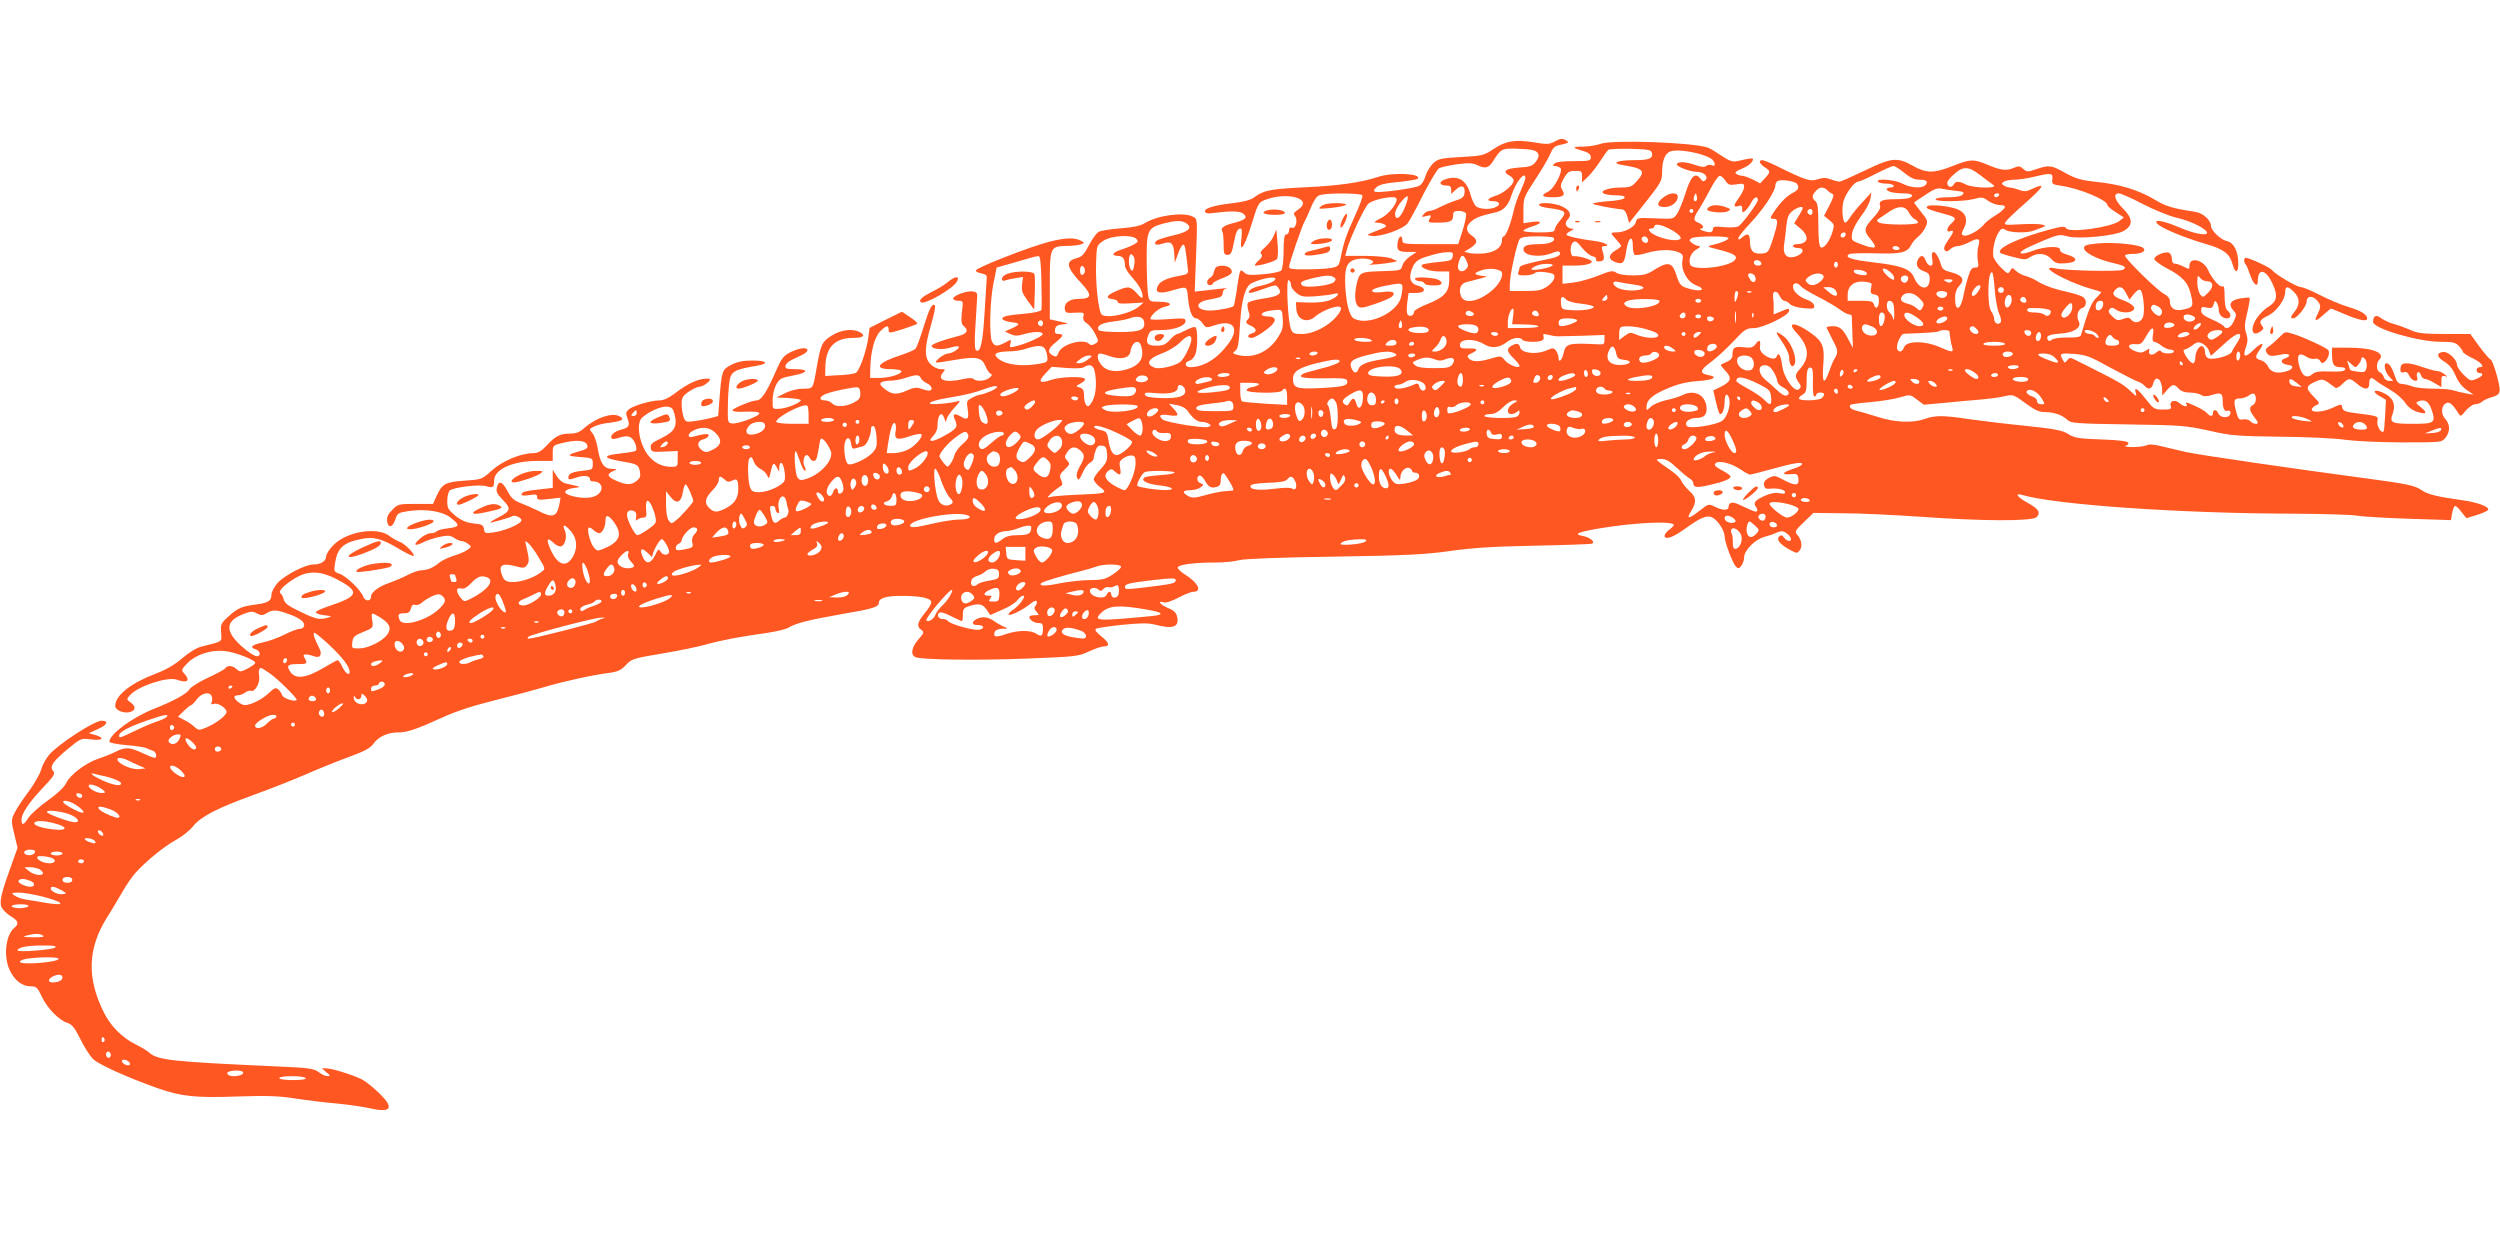 <?xml version="1.0" standalone="no"?>
<!DOCTYPE svg PUBLIC "-//W3C//DTD SVG 20010904//EN"
 "http://www.w3.org/TR/2001/REC-SVG-20010904/DTD/svg10.dtd">
<svg version="1.0" xmlns="http://www.w3.org/2000/svg"
 width="1280pt" height="640pt" viewBox="0 0 1280 640"
 preserveAspectRatio="xMidYMid meet">
<g transform="translate(0,640) scale(0.1,-0.1)"
fill="#ff5722" stroke="none">
<path d="M7957 5674 c-24 -13 -39 -14 -102 -3 -99 16 -145 8 -208 -34 -50 -33
-57 -35 -167 -41 -106 -6 -117 -9 -143 -33 -15 -15 -33 -44 -39 -66 -6 -21
-20 -43 -31 -48 -22 -13 -206 -38 -225 -31 -11 4 -9 9 5 23 13 13 44 21 111
27 51 5 96 13 100 16 27 28 -130 35 -203 10 -85 -28 -199 -45 -375 -53 -178
-9 -209 -15 -258 -51 -18 -14 -55 -24 -117 -31 -94 -11 -143 -27 -135 -44 3
-6 16 -9 30 -7 101 13 146 12 164 -1 26 -19 15 -32 -41 -47 -55 -13 -76 -27
-65 -44 4 -6 7 -36 7 -66 0 -48 2 -55 20 -55 16 0 22 10 31 56 12 62 20 79 36
79 7 0 8 -18 4 -52 -11 -84 16 -43 54 80 29 95 34 105 63 117 117 47 258 7
171 -50 -20 -13 -23 -19 -14 -31 17 -19 4 -68 -15 -60 -10 4 -15 -1 -15 -14 0
-11 -6 -20 -14 -20 -10 0 -14 -20 -14 -86 0 -47 -6 -91 -11 -98 -7 -8 -46 -16
-92 -20 -68 -6 -84 -5 -99 9 -22 20 -22 20 -39 -99 -6 -37 -12 -70 -15 -73 -9
-9 -81 -23 -122 -23 -70 0 -80 40 -14 54 14 2 37 7 53 11 18 3 27 12 27 24 0
11 8 22 18 24 9 2 6 3 -8 1 -14 -1 -54 -6 -89 -10 l-64 -7 7 186 c7 184 7 186
-15 197 -47 26 -181 8 -247 -32 -24 -15 -60 -22 -125 -27 -51 -4 -101 -12
-112 -18 -11 -6 -33 -37 -50 -69 -24 -47 -36 -59 -63 -66 -59 -15 -53 -46 26
-130 54 -58 52 -78 -12 -78 -50 0 -79 -21 -74 -53 3 -19 9 -21 52 -18 45 2 48
1 43 -18 -4 -15 2 -26 18 -37 13 -8 32 -33 42 -53 19 -38 19 -39 0 -51 -14 -8
-22 -9 -30 -1 -30 30 -141 -1 -157 -44 -8 -22 -13 -24 -30 -15 -29 16 -25 35
15 67 40 32 44 43 14 43 -15 0 -20 5 -17 23 2 17 11 23 38 26 35 4 35 4 -15
15 l-50 11 0 173 c0 200 1 201 89 203 28 0 60 4 71 8 19 8 19 8 -2 19 -54 29
-165 4 -407 -92 -71 -28 -130 -55 -130 -61 -1 -5 13 -12 29 -15 23 -4 29 -11
27 -25 -1 -11 -6 -90 -11 -176 -9 -153 -21 -206 -43 -193 -8 5 -9 42 -4 123 4
64 8 130 9 146 2 26 -2 30 -24 33 -31 4 -99 -22 -99 -37 0 -6 12 -11 26 -11
26 0 26 0 19 -58 -5 -47 -3 -61 9 -71 27 -23 18 -40 -26 -51 -82 -21 -138 -42
-138 -51 0 -16 51 -22 92 -10 22 7 43 10 46 7 9 -9 -31 -35 -54 -36 -19 0 -70
-38 -61 -46 2 -2 44 4 94 13 111 19 140 14 158 -31 8 -19 20 -37 27 -39 9 -4
8 -10 -6 -21 -22 -18 -67 -21 -82 -6 -5 5 -24 6 -49 0 -92 -22 -141 -7 -107
33 14 16 13 17 -12 17 -15 0 -38 11 -51 25 -33 32 -33 83 2 202 15 51 24 95
20 99 -14 14 -28 -13 -58 -109 -17 -56 -36 -107 -42 -113 -7 -7 -41 -21 -77
-33 -117 -38 -140 -71 -50 -71 27 0 51 -4 54 -9 9 -14 -55 -35 -109 -36 l-50
0 1 50 c1 82 22 161 51 189 31 31 43 33 43 7 0 -18 2 -18 70 3 38 13 73 25 76
28 3 4 -13 19 -36 34 l-42 28 -83 -41 -83 -42 -6 -48 c-10 -72 -46 -172 -64
-182 -10 -5 -48 -11 -87 -12 l-70 -4 1 51 c3 97 49 144 144 144 52 0 64 12 31
30 -37 19 -95 12 -144 -19 -50 -32 -55 -45 -77 -171 -18 -103 -16 -100 -68
-100 -28 0 -65 -9 -92 -23 l-45 -22 63 -3 c34 -2 62 -7 62 -11 0 -13 -74 -43
-111 -44 -34 -2 -34 -2 -33 43 0 49 20 98 44 111 8 5 41 13 73 19 68 14 66 30
-4 30 -42 0 -50 3 -47 17 2 10 15 23 31 30 15 7 39 19 54 26 14 6 26 17 27 22
2 19 -39 15 -84 -7 -41 -21 -48 -30 -85 -115 -41 -93 -68 -133 -91 -133 -24 0
-124 -41 -124 -51 0 -6 28 -9 68 -7 38 2 68 -1 70 -7 5 -14 -107 -56 -138 -53
-25 3 -25 3 -23 106 1 57 7 117 13 133 13 30 33 39 133 56 68 11 54 28 -23 27
-46 0 -77 -7 -106 -22 -47 -24 -49 -31 -60 -171 l-7 -91 -37 -10 c-20 -5 -58
-13 -83 -16 -44 -6 -47 -5 -57 20 -5 15 -10 45 -10 66 0 34 5 43 37 65 21 14
45 25 54 25 23 0 69 39 49 41 -46 4 -102 -19 -176 -76 -30 -23 -56 -35 -78
-35 -43 0 -137 -28 -158 -47 -13 -12 -15 -21 -7 -40 16 -42 11 -52 -32 -63
-37 -10 -59 -33 -46 -46 3 -3 21 -1 41 6 25 8 41 8 54 1 20 -10 38 -58 27 -69
-3 -3 -35 -9 -71 -13 -99 -10 -102 -23 -8 -40 88 -15 92 -17 100 -51 5 -26 2
-35 -16 -50 -28 -23 -54 -22 -108 2 -45 20 -47 34 -8 50 18 8 17 9 -11 9 -41
1 -60 29 -73 106 -5 32 -17 66 -26 76 -10 11 -15 21 -13 23 17 14 55 27 103
32 62 8 77 18 47 33 -37 20 -118 -7 -179 -60 -24 -22 -43 -29 -73 -29 -51 0
-75 -12 -120 -61 -27 -29 -45 -39 -67 -39 -64 0 -158 -39 -213 -88 -52 -47
-53 -47 -141 -53 -99 -7 -114 -16 -143 -79 l-18 -40 -89 0 c-86 0 -91 -1 -119
-30 -22 -22 -29 -37 -27 -57 4 -39 28 -35 42 7 10 32 15 35 66 43 86 13 172 0
214 -31 53 -41 52 -49 -10 -57 -29 -3 -56 -11 -59 -16 -4 -5 -17 -9 -30 -9
-14 0 -39 -13 -57 -30 -36 -32 -25 -39 22 -15 16 8 52 20 80 26 42 9 55 8 75
-5 13 -9 30 -16 38 -16 7 0 22 -6 33 -14 19 -15 19 -15 -1 -30 -11 -9 -43 -23
-71 -31 -29 -9 -62 -25 -75 -36 -29 -25 -62 -39 -93 -39 -13 0 -43 -11 -67
-23 -24 -13 -67 -31 -95 -41 -54 -18 -94 -48 -94 -70 0 -26 -30 -27 -40 -1
-13 34 -86 105 -121 117 -29 10 -30 13 -24 52 12 79 40 107 133 126 64 14 106
3 196 -51 37 -22 70 -38 74 -35 8 9 -48 65 -72 72 -12 4 -35 17 -52 30 -62 48
-218 23 -286 -46 -21 -21 -38 -47 -38 -58 0 -25 -27 -42 -65 -42 -42 0 -149
-56 -184 -95 -17 -20 -31 -46 -31 -59 0 -32 -16 -43 -80 -51 -74 -10 -92 -18
-140 -61 -39 -35 -41 -41 -38 -83 3 -50 12 -43 -99 -71 -26 -6 -64 -30 -100
-60 -39 -34 -84 -60 -138 -80 -126 -48 -205 -111 -205 -164 0 -22 42 -40 74
-32 32 8 33 30 4 50 -21 15 -21 16 -2 37 40 46 193 96 239 79 54 -20 72 -5 38
32 -16 17 -15 20 18 54 41 42 119 68 187 61 55 -5 163 -47 159 -62 -2 -5 -20
-18 -41 -29 -34 -17 -38 -17 -55 -2 -20 19 -47 21 -57 5 -3 -6 -44 -28 -89
-49 -46 -21 -88 -48 -95 -59 -11 -22 -82 -61 -184 -101 -110 -44 -226 -130
-226 -168 0 -5 39 -13 87 -17 48 -4 94 -11 102 -15 9 -5 24 -11 34 -14 17 -5
24 -36 8 -36 -5 0 -33 11 -63 25 -64 30 -87 31 -136 6 -20 -10 -59 -26 -87
-35 -64 -21 -146 -82 -166 -125 -10 -21 -45 -55 -95 -90 -43 -31 -88 -71 -99
-89 -24 -38 -35 -40 -35 -8 0 29 37 85 99 151 71 75 75 83 62 99 -18 22 0 48
77 112 67 55 67 55 119 48 59 -7 72 7 21 23 l-33 9 48 22 c47 21 55 42 17 42
-37 0 -219 -118 -268 -174 -17 -20 -36 -55 -42 -78 -7 -24 -36 -74 -65 -113
-29 -38 -61 -87 -71 -108 -17 -35 -17 -41 -1 -107 l17 -71 -26 -72 c-57 -157
-69 -204 -56 -232 7 -14 28 -35 47 -46 39 -23 44 -39 18 -60 -44 -37 -56 -144
-24 -215 24 -52 64 -84 107 -84 30 0 36 -5 58 -53 29 -60 87 -120 131 -134 24
-8 37 -24 67 -84 20 -41 49 -86 65 -102 30 -28 179 -95 328 -148 124 -43 196
-51 410 -43 151 5 211 3 295 -10 58 -9 155 -21 215 -26 61 -6 138 -17 172 -25
109 -25 123 4 40 82 -29 28 -66 57 -83 66 -43 22 -154 57 -182 57 l-24 0 23
-20 c21 -17 21 -19 6 -20 -10 0 -30 9 -46 21 -25 19 -50 22 -237 30 -508 23
-587 31 -629 69 -11 10 -44 30 -73 44 -67 34 -124 91 -158 158 -90 177 -86
328 11 486 27 42 63 104 82 136 19 33 47 75 64 94 53 60 151 140 209 171 31
17 71 48 89 71 40 50 126 94 315 162 77 28 195 74 261 103 66 29 166 69 223
90 79 29 107 44 124 67 25 36 73 58 126 58 47 0 94 16 226 76 66 31 158 61
271 89 93 23 208 54 255 68 93 28 243 61 330 72 44 6 60 14 85 40 29 32 37 34
185 59 85 14 186 35 224 46 73 21 178 41 316 60 47 7 96 19 108 27 36 22 103
39 267 68 166 28 195 37 195 60 0 23 42 35 118 34 94 0 146 -11 150 -30 2 -9
-13 -35 -33 -58 -39 -48 -43 -68 -18 -86 16 -12 14 -16 -15 -49 -35 -40 -42
-80 -14 -91 34 -13 312 -17 569 -7 251 10 264 11 317 36 30 14 64 26 75 26 35
0 32 18 -9 51 -29 23 -37 35 -28 40 7 4 68 13 134 20 93 9 131 10 167 1 96
-25 127 -12 113 44 -5 18 -19 31 -46 41 -39 16 -58 40 -22 29 11 -4 42 6 75
24 31 16 65 30 76 30 49 0 25 48 -46 91 -18 12 -33 26 -33 33 0 15 83 26 199
26 42 0 94 6 116 12 25 7 206 14 485 18 376 6 468 11 595 29 112 16 222 23
430 27 154 3 286 8 294 10 23 7 -7 33 -46 40 -49 9 -27 19 82 38 183 31 385
40 385 18 0 -4 -12 -16 -27 -27 -33 -27 -24 -49 14 -34 15 5 47 25 72 43 76
55 110 70 137 57 28 -13 64 -67 64 -98 0 -28 40 -134 57 -153 13 -13 16 -13
29 4 8 11 14 30 14 43 0 35 56 91 103 104 23 6 50 15 59 20 10 5 24 9 32 9 16
0 46 -26 46 -41 0 -15 -22 -10 -36 9 -10 13 -15 14 -25 5 -16 -16 6 -42 57
-69 34 -18 36 -18 49 -1 15 20 9 54 -13 79 -14 16 -11 22 34 65 l49 47 156 -2
c86 0 263 -9 395 -18 322 -23 569 -23 591 -2 23 24 11 42 -46 74 -52 28 -69
52 -28 40 167 -50 812 -95 1387 -96 151 -1 298 -5 325 -10 28 -5 148 -12 267
-16 l217 -7 6 36 c4 21 11 37 15 37 5 0 20 -14 33 -32 l25 -31 56 17 c31 10
56 22 56 27 0 17 -58 38 -140 49 -123 17 -170 29 -201 50 -32 24 -78 33 -279
60 -362 48 -869 122 -925 135 -33 7 -88 21 -123 29 -45 11 -69 13 -82 6 -10
-5 -43 -9 -72 -9 -29 1 -45 3 -35 6 10 3 16 10 14 16 -2 8 -48 14 -138 17
-117 4 -139 8 -170 28 -31 19 -67 26 -220 42 -101 10 -231 26 -288 34 -129 20
-175 20 -226 1 -61 -22 -152 -18 -236 9 -41 13 -89 27 -106 31 -33 7 -50 21
-39 32 3 3 49 10 102 14 53 5 120 15 150 24 54 16 54 16 89 -11 l35 -26 113
10 c61 6 146 14 187 17 41 4 94 11 116 17 40 9 44 8 104 -36 48 -36 71 -46
100 -46 46 0 88 -14 115 -40 18 -17 45 -19 310 -23 273 -4 297 -6 415 -32 115
-26 144 -28 365 -31 132 -1 283 -8 335 -16 53 -7 183 -13 293 -13 197 0 199 0
218 24 25 31 24 69 -2 97 -24 26 -20 70 8 81 15 6 31 -7 60 -53 11 -18 13 -17
38 14 15 17 36 32 47 32 12 0 29 6 37 14 9 8 32 18 51 23 25 7 36 15 38 32 4
27 -35 161 -47 161 -4 0 -29 29 -56 65 l-47 65 -132 0 c-108 0 -138 4 -174 20
-24 11 -62 25 -85 31 -23 6 -52 20 -66 30 -25 20 -40 13 -41 -19 0 -34 230
-102 347 -102 61 0 75 -3 93 -22 11 -12 20 -25 20 -30 0 -4 21 -18 47 -31 47
-22 68 -47 39 -47 -9 0 -16 -7 -16 -15 0 -8 7 -15 15 -15 25 0 17 -17 -16 -30
-28 -12 -32 -11 -65 21 -18 18 -34 41 -34 51 0 27 -46 70 -72 66 -35 -5 -32
-26 6 -49 25 -15 43 -36 58 -71 13 -31 34 -59 57 -74 l36 -25 -40 7 c-22 4
-50 11 -63 15 -13 5 -59 9 -102 9 -43 0 -91 5 -107 11 -15 6 -39 12 -53 13
-20 1 -28 9 -38 40 -14 43 -29 66 -43 66 -17 0 -9 -44 13 -67 l21 -23 -21 0
c-12 0 -23 8 -27 19 -3 11 -12 22 -20 25 -18 6 -20 47 -4 63 36 36 -33 63
-158 63 l-83 0 0 -34 c0 -52 9 -66 42 -66 19 0 28 -4 25 -12 -3 -9 -25 -12
-77 -10 -56 2 -76 -1 -90 -13 -29 -26 -54 -11 -68 42 -15 55 -2 72 36 47 13
-9 33 -14 43 -11 11 3 23 -1 28 -11 7 -13 12 -14 24 -4 17 15 27 46 18 59 -8
12 -124 66 -179 83 -42 13 -43 13 -71 -16 -16 -16 -39 -37 -52 -46 -20 -13
-22 -20 -13 -35 12 -18 22 -19 82 -7 36 7 46 -10 11 -21 -28 -9 -19 -29 15
-33 36 -4 28 -24 -14 -35 -45 -11 -74 -2 -88 27 -6 14 -23 28 -37 32 -30 8
-31 17 -4 55 27 38 8 37 -31 -1 -47 -46 -60 -40 -39 18 8 23 8 41 -1 67 -9 28
-8 48 6 105 9 39 15 73 12 75 -2 3 -24 1 -49 -3 -50 -9 -62 -31 -33 -63 16
-18 16 -22 1 -54 -16 -34 -40 -45 -52 -24 -4 5 -31 21 -61 34 -41 18 -54 29
-54 45 0 19 4 21 29 15 24 -5 29 -2 35 17 5 19 8 20 16 8 5 -8 10 -24 10 -36
0 -25 18 -44 42 -44 22 0 24 23 3 40 -10 9 -15 31 -15 72 0 41 -3 57 -11 52
-13 -8 -53 38 -74 84 -23 52 -95 69 -95 22 0 -20 -1 -20 -30 -5 -16 8 -36 15
-45 15 -9 0 -15 9 -15 25 0 14 -7 28 -15 31 -21 8 -75 -15 -75 -32 0 -7 28
-28 61 -46 85 -44 113 -75 127 -139 14 -59 11 -64 -46 -75 -38 -7 -62 8 -62
42 0 16 -10 28 -31 40 -34 17 -199 179 -199 195 0 5 17 9 38 9 46 0 72 14 56
30 -18 18 -150 31 -231 24 -59 -6 -73 -10 -73 -24 0 -22 64 -56 139 -74 71
-17 82 -23 61 -37 -16 -11 -290 -5 -347 7 -98 20 52 -67 177 -103 30 -8 56
-17 58 -18 2 -1 -10 -15 -26 -31 -25 -25 -40 -64 -78 -191 -2 -8 -25 -12 -68
-11 -38 0 -72 -4 -80 -11 -10 -8 -16 -9 -21 -1 -12 19 5 28 65 32 70 5 110 32
93 63 -14 25 -4 62 18 68 22 6 25 39 6 55 -7 6 -42 18 -77 26 -77 17 -126 35
-162 58 -14 9 -39 20 -54 24 -16 4 -39 15 -51 26 -20 19 -21 19 -31 1 -10 -17
-13 -16 -42 12 -18 17 -36 41 -42 55 -11 28 5 104 28 135 12 16 18 18 34 7 23
-14 109 -16 142 -3 13 5 32 12 43 16 42 13 -9 22 -102 17 -94 -5 -96 -5 -82
15 8 11 51 52 97 92 98 87 109 108 37 74 -30 -14 -41 -15 -68 -5 -19 7 -40 12
-48 12 -8 0 -21 5 -29 10 -13 9 -13 11 0 20 8 5 33 10 55 10 22 0 67 7 100 15
88 21 96 20 93 -12 -3 -25 0 -28 44 -34 96 -14 238 -73 238 -99 0 -5 19 -22
42 -36 l42 -27 -22 -18 c-41 -33 -257 -63 -273 -38 -7 11 -19 11 -76 -4 -165
-43 -285 -99 -261 -122 3 -3 33 -13 67 -21 56 -15 64 -15 86 0 37 24 80 20
108 -10 20 -22 31 -25 73 -22 62 4 67 27 9 44 -26 7 -39 16 -38 26 4 20 -79
17 -139 -6 -54 -21 -83 -18 -47 5 13 9 60 30 103 48 73 30 82 32 121 21 57
-16 245 2 289 28 48 28 47 63 -3 113 -43 42 -54 79 -23 79 10 0 65 -24 122
-54 58 -30 136 -62 175 -71 72 -16 155 -58 155 -77 0 -17 -68 -4 -140 27 -74
31 -120 42 -120 28 0 -20 123 -74 256 -113 88 -25 120 -49 134 -101 14 -51 30
-50 30 1 0 64 -23 109 -60 116 -31 7 -80 55 -80 78 0 28 -41 65 -78 71 -118
18 -152 28 -212 64 -82 49 -179 78 -298 90 -78 8 -103 16 -157 45 -72 41 -83
42 -149 20 -44 -15 -48 -15 -67 1 -16 15 -23 16 -45 7 -38 -18 -68 -15 -134
13 -76 32 -92 31 -183 -5 -96 -38 -133 -38 -203 1 -80 45 -108 43 -246 -24
-65 -31 -123 -57 -129 -57 -7 0 -28 5 -46 12 -26 9 -40 9 -67 0 -36 -13 -62
-5 -211 69 -33 16 -66 29 -72 29 -21 0 -15 -18 12 -36 31 -20 31 -25 1 -57
l-24 -26 -38 20 c-21 10 -45 19 -54 19 -8 0 -22 4 -29 9 -12 7 -5 14 27 27 24
9 47 26 53 37 12 21 6 21 -81 1 -19 -4 -39 4 -75 28 -28 19 -59 38 -70 42 -73
27 -497 42 -552 19 -18 -7 -58 -13 -90 -14 -59 0 -56 -5 12 -25 20 -7 30 -16
30 -29 0 -18 -7 -20 -87 -20 -56 0 -91 -4 -99 -12 -11 -11 -10 -13 2 -13 7 0
20 -4 27 -9 19 -12 -30 -108 -63 -123 -39 -18 -30 -28 24 -28 56 0 68 10 49
39 -10 17 -9 26 9 58 19 33 27 38 57 38 33 1 36 -2 36 -29 l0 -30 30 29 c17
16 45 52 63 80 17 27 36 53 42 58 5 4 57 6 115 5 93 -3 105 -5 108 -22 6 -28
-15 -36 -93 -36 -84 0 -119 -15 -59 -25 110 -17 122 -30 75 -82 -26 -29 -36
-33 -80 -33 -62 0 -112 -17 -91 -30 8 -6 37 -10 63 -10 34 0 47 -4 45 -12 -3
-8 -33 -15 -81 -18 -42 -3 -79 -9 -82 -12 -5 -5 90 -24 154 -31 8 -1 19 -17
23 -35 l9 -34 85 107 c79 101 84 109 84 155 0 61 17 99 47 106 53 14 196 -19
215 -49 13 -20 9 -30 -8 -23 -9 4 -22 2 -29 -4 -8 -7 -25 -5 -55 5 -48 17 -86
19 -94 6 -8 -12 66 -41 103 -41 35 0 60 -25 43 -42 -9 -9 -15 -8 -25 6 -26 36
-49 16 -76 -69 -14 -45 -34 -94 -44 -109 -19 -28 -19 -28 -112 -24 -92 4 -94
3 -100 -20 -6 -25 -57 -52 -100 -52 -31 0 -31 -2 0 -36 14 -15 25 -30 25 -33
0 -4 -14 -15 -31 -25 -36 -21 -35 -46 4 -59 37 -12 45 -3 54 62 10 66 33 82
33 22 0 -22 4 -43 10 -46 5 -3 33 1 62 10 61 18 127 19 163 3 22 -10 24 -16
19 -43 -9 -48 26 -110 71 -126 52 -19 27 -35 -30 -19 -51 14 -54 17 -75 80
-19 57 -41 61 -106 21 -41 -27 -58 -31 -114 -31 -39 0 -73 5 -85 14 -18 12
-29 10 -94 -16 -41 -16 -98 -32 -127 -35 l-54 -6 0 47 0 46 53 0 c59 0 97 8
97 21 0 10 -72 31 -92 27 -19 -4 -23 56 -4 71 12 10 20 5 46 -28 18 -22 42
-41 54 -43 11 -2 20 -9 18 -16 -2 -9 6 -12 20 -10 23 3 25 13 12 56 -5 17 -2
22 10 22 36 0 3 19 -42 25 -86 11 -152 26 -152 34 0 4 10 13 23 19 16 8 17 11
6 11 -29 2 -42 27 -24 45 24 24 15 49 -25 68 -37 19 -120 25 -120 9 0 -6 21
-13 48 -16 93 -13 98 -18 57 -67 -14 -16 -25 -36 -25 -44 0 -11 -17 -14 -80
-14 -44 0 -80 4 -80 8 0 5 18 14 40 21 57 17 60 32 6 25 l-46 -7 0 66 c0 63 2
68 60 157 34 51 68 110 77 131 11 28 23 41 42 45 53 12 57 14 41 24 -20 13
-30 12 -63 -6z m-107 -43 c32 -9 36 -31 12 -61 -16 -20 -31 -25 -86 -28 -69
-5 -87 -20 -46 -42 11 -6 20 -17 20 -24 0 -22 -51 -65 -91 -78 -44 -13 -52
-28 -15 -28 33 0 42 -16 17 -29 -29 -16 -87 -13 -105 4 -9 9 -20 35 -27 58
-20 77 -66 103 -134 77 -31 -12 -24 -30 11 -30 18 0 24 -5 24 -22 l0 -21 25
23 c29 27 49 17 43 -21 -2 -17 -13 -26 -43 -35 -22 -7 -58 -22 -80 -33 -21
-12 -47 -21 -56 -21 -9 0 -23 -7 -30 -17 -13 -15 -11 -16 14 -9 26 6 27 5 17
-14 -10 -19 -8 -20 39 -20 65 0 81 7 81 36 0 20 5 24 30 24 17 0 33 -6 36 -14
3 -8 -5 -46 -17 -85 l-23 -71 -143 0 c-136 0 -143 1 -143 20 0 29 -17 24 -23
-7 -8 -43 1 -53 51 -53 l45 0 -34 -23 c-18 -12 -36 -33 -39 -47 -6 -24 -9 -25
-90 -28 -122 -3 -127 -5 -141 -54 -15 -58 -14 -107 3 -125 13 -12 24 -11 86
10 39 13 78 30 87 37 25 21 6 32 -45 25 -29 -4 -50 -3 -54 4 -7 10 35 24 112
36 46 7 49 3 36 -64 -17 -81 -168 -152 -242 -112 -25 13 -43 92 -45 192 -1 77
13 103 64 113 53 10 108 -14 62 -27 -24 -7 85 3 117 10 l25 6 -30 13 c-18 8
-70 13 -134 14 l-103 0 7 28 c12 52 89 217 111 239 22 21 127 43 142 29 15
-16 -34 -82 -78 -103 -36 -19 -40 -23 -20 -23 14 0 32 -5 40 -10 12 -7 7 -12
-20 -23 -80 -32 -78 -30 -46 -35 46 -6 164 36 185 67 10 14 46 81 80 149 35
67 70 126 80 131 9 5 50 14 91 20 62 8 80 7 107 -6 39 -18 56 -13 79 24 38 60
43 63 113 62 36 -1 77 -4 91 -8z m1900 -116 c29 -24 52 -35 74 -35 39 0 50 -8
35 -27 -17 -19 -74 -16 -119 7 -41 21 -136 28 -125 10 3 -5 21 -10 40 -10 19
0 37 -4 40 -10 3 -5 -3 -10 -14 -10 -12 0 -21 -4 -21 -9 0 -12 37 -21 88 -21
42 0 56 -13 26 -24 -9 -3 -41 -6 -72 -6 -65 0 -85 -9 -76 -33 4 -12 -7 -32
-35 -62 -48 -52 -50 -66 -16 -107 14 -16 25 -34 25 -40 0 -11 -35 -4 -88 18
-32 13 -34 16 -29 50 3 20 24 59 46 88 23 29 44 68 47 87 l6 34 -46 -50 c-25
-27 -54 -62 -63 -77 -10 -16 -21 -28 -25 -28 -14 0 -20 73 -9 111 13 42 56 99
75 99 7 0 47 18 90 40 42 22 83 40 91 40 7 0 32 -16 55 -35z m389 -12 c27 -21
57 -43 67 -50 30 -19 -103 -17 -140 2 -37 19 -53 19 -64 -1 -10 -18 -32 -11
-32 10 0 7 12 24 28 38 52 49 79 49 141 1z m-2329 -15 c0 -7 -12 -37 -25 -67
-14 -30 -30 -75 -35 -100 -14 -64 -40 -131 -51 -131 -5 0 -9 -9 -9 -19 0 -36
-32 -61 -87 -68 -28 -3 -64 -2 -79 1 l-27 7 31 19 c38 24 40 42 7 64 -32 21
-32 49 1 75 24 19 48 27 126 45 36 8 62 37 76 84 21 68 72 132 72 90z m1024
-13 c15 -22 21 -24 56 -19 35 6 40 4 40 -13 0 -10 -11 -34 -25 -53 -30 -41
-32 -53 -5 -45 16 5 20 2 20 -16 0 -18 2 -20 16 -8 8 7 22 25 30 41 15 30 34
37 34 14 0 -14 -71 -112 -97 -133 -9 -7 -36 -9 -74 -6 -50 5 -59 3 -59 -11 0
-9 -8 -16 -17 -15 -22 1 -63 17 -45 18 21 2 13 21 -13 31 -27 10 -26 24 5 70
9 14 34 58 55 98 20 39 43 72 50 72 7 0 20 -11 29 -25z m367 -17 c12 -18 6
-31 -19 -44 -32 -16 -61 -44 -94 -91 -27 -40 -28 -43 -8 -43 26 0 25 -16 -3
-105 -22 -66 -24 -70 -56 -73 -43 -4 -61 13 -61 59 0 42 -12 49 -42 22 -13
-11 -18 -12 -18 -3 0 7 29 43 65 81 65 70 125 160 125 191 0 9 6 19 13 22 21
9 89 -2 98 -16z m155 -32 c7 -8 19 -16 26 -19 10 -3 5 -19 -15 -58 l-28 -54
27 -22 c26 -21 27 -24 16 -61 -15 -49 -45 -88 -60 -78 -8 5 -12 44 -12 115 0
84 -3 111 -15 121 -19 16 -19 29 2 52 19 22 39 23 59 4z m657 -3 c40 -4 46 -7
36 -19 -8 -9 -33 -14 -75 -14 -36 0 -64 -4 -64 -10 0 -14 140 -13 196 1 41 11
48 10 74 -10 16 -11 43 -21 59 -21 41 0 33 -18 -24 -54 -25 -15 -51 -36 -58
-46 -19 -27 -85 -63 -102 -56 -14 5 -14 9 0 37 22 41 12 75 -25 94 -38 20
-155 32 -164 17 -6 -10 7 -15 102 -41 47 -13 51 -20 22 -46 -24 -21 -27 -47
-5 -39 22 9 19 -5 -12 -48 -19 -28 -23 -42 -15 -50 8 -8 15 -6 27 6 9 9 26 16
38 16 12 0 39 9 60 20 47 25 58 20 46 -22 -5 -17 -6 -49 -3 -70 6 -34 4 -38
-14 -38 -17 0 -24 -11 -36 -51 -9 -28 -18 -67 -22 -87 -14 -80 -44 -93 -44
-20 0 29 7 49 22 65 30 32 15 54 -42 69 -34 8 -45 16 -51 35 -18 69 -56 96
-46 34 4 -27 2 -35 -9 -35 -8 0 -19 11 -24 25 -11 30 -26 32 -40 6 -14 -27 -3
-48 31 -60 23 -8 29 -16 29 -39 0 -62 -53 -58 -80 7 -17 43 -64 61 -203 77
-118 14 -156 26 -129 43 7 4 68 6 135 4 131 -4 162 3 183 44 6 13 22 31 36 42
14 11 31 34 38 51 12 28 10 33 -25 76 -20 25 -36 46 -34 48 2 2 29 20 59 40
42 28 61 35 80 30 14 -3 47 -8 73 -11z m-3038 -23 c4 -6 -14 -54 -39 -108 -43
-94 -56 -131 -73 -217 -8 -37 -12 -40 -48 -47 -22 -4 -79 -7 -127 -7 -69 -1
-88 2 -88 13 0 17 69 217 79 231 4 6 18 36 31 68 14 36 31 62 44 67 30 13 214
12 221 0z m1711 -27 c-11 -11 -19 6 -11 24 8 17 8 17 12 0 3 -10 2 -21 -1 -24z
m1549 27 c-3 -5 -10 -10 -16 -10 -5 0 -9 5 -9 10 0 6 7 10 16 10 8 0 12 -4 9
-10z m-3039 -54 c-20 -53 -43 -76 -52 -53 -6 18 9 52 39 84 28 32 33 21 13
-31z m2034 -12 c0 -4 -10 -23 -22 -42 l-22 -35 32 -27 c49 -41 40 -80 -19 -80
-10 0 -19 -4 -19 -10 0 -5 12 -10 26 -10 38 0 27 -32 -15 -44 -44 -13 -65 12
-56 64 3 19 8 61 11 93 5 45 12 62 32 77 24 19 52 27 52 14z m544 -23 c9 -16
22 -31 31 -34 8 -4 15 -11 15 -17 0 -13 -180 -13 -200 1 -13 9 -13 12 4 22 10
7 32 22 50 34 46 31 82 30 100 -6z m-1104 9 c0 -5 -4 -10 -10 -10 -5 0 -10 5
-10 10 0 6 5 10 10 10 6 0 10 -4 10 -10z m610 -5 c0 -8 -4 -15 -9 -15 -13 0
-22 16 -14 24 11 11 23 6 23 -9z m-3205 -59 c32 -23 11 -43 -67 -61 -40 -9
-78 -21 -85 -27 -21 -17 -4 -27 27 -16 46 15 58 5 62 -49 l3 -48 16 44 c8 25
20 46 26 48 9 3 13 -13 25 -127 3 -21 -2 -25 -42 -32 -63 -11 -99 -27 -111
-50 -18 -34 3 -44 59 -29 95 27 88 30 95 -39 8 -68 21 -100 42 -100 7 0 22
-11 32 -25 18 -25 18 -25 64 -10 92 31 127 -14 71 -91 -58 -80 -129 -124 -199
-124 -28 0 -30 26 -3 33 11 3 24 17 30 32 13 33 13 132 0 140 -5 3 -26 -4 -47
-15 -21 -11 -42 -20 -46 -20 -5 0 -22 -13 -37 -30 -22 -24 -36 -30 -69 -30
-47 0 -57 13 -42 53 10 25 15 27 66 27 66 0 125 22 125 46 0 15 -10 16 -90 10
-49 -4 -90 -4 -90 1 1 20 43 56 73 62 47 10 30 26 -28 26 -47 0 -50 2 -56 30
-4 17 -7 94 -8 171 -1 165 4 177 84 199 66 17 97 18 120 1z m2452 -18 c45 -19
84 -49 78 -59 -9 -14 -56 -11 -107 7 -45 15 -73 44 -43 44 8 0 15 5 15 10 0
13 23 13 57 -2z m923 -36 c0 -13 -12 -22 -22 -16 -10 6 -1 24 13 24 5 0 9 -4
9 -8z m-3631 -26 c10 -12 7 -17 -16 -29 -15 -8 -45 -20 -65 -26 -43 -14 -50
-31 -14 -31 24 0 36 -16 36 -51 0 -10 15 -36 34 -56 39 -44 56 -75 56 -100 0
-14 -7 -10 -29 15 -35 37 -44 39 -105 12 -52 -22 -59 -37 -18 -42 15 -2 26 -8
25 -14 -2 -8 18 -10 65 -7 l67 4 -23 -20 c-42 -36 -158 -63 -190 -43 -17 11
-34 157 -30 267 3 89 3 89 37 112 41 28 150 33 170 9z m2134 7 c17 -16 -19
-33 -68 -33 -62 0 -85 -7 -85 -26 0 -34 84 -45 145 -20 23 10 37 11 41 4 9
-15 -13 -26 -76 -38 -92 -19 -130 -30 -130 -40 0 -4 -3 -15 -6 -24 -5 -13 1
-16 33 -16 21 0 44 5 50 11 8 8 28 9 58 5 40 -6 46 -10 43 -29 -2 -12 -18 -32
-37 -44 -28 -19 -47 -23 -112 -23 l-79 0 0 33 c0 47 37 216 51 233 8 10 34 14
89 14 42 0 80 -3 83 -7z m482 -3 c11 -17 -5 -32 -21 -19 -7 6 -11 15 -8 20 7
12 21 11 29 -1z m415 1 c0 -9 -37 -25 -85 -36 -27 -6 -24 -9 38 -24 79 -20 98
-34 77 -55 -39 -36 -214 -53 -226 -21 -11 27 5 64 34 79 16 9 21 15 11 16 -8
0 -24 7 -35 15 -16 13 -17 16 -4 25 18 12 190 13 190 1z m875 -51 c3 -5 -3
-10 -14 -10 -12 0 -21 5 -21 10 0 6 6 10 14 10 8 0 18 -4 21 -10z m-2287 -42
c-3 -21 -11 -24 -77 -30 -41 -4 -77 -10 -80 -14 -14 -14 37 -34 86 -34 l53 0
0 -44 c0 -60 -26 -89 -110 -122 -39 -15 -70 -33 -70 -40 0 -18 -20 -28 -32
-16 -6 6 -7 30 -3 61 l7 51 39 0 c49 0 54 26 7 38 -40 10 -48 45 -24 97 13 26
27 37 64 49 60 19 81 23 115 25 24 1 28 -3 25 -21z m-1630 -12 c2 -10 1 -29
-3 -44 -5 -20 -8 -23 -16 -11 -14 22 -11 81 4 77 6 -3 14 -13 15 -22z m-476
-118 c2 -73 2 -138 0 -145 -2 -6 -35 -14 -75 -18 -101 -9 -129 -15 -124 -28 2
-7 23 -14 48 -17 46 -5 44 -12 -11 -36 l-25 -11 27 -13 c22 -10 36 -11 67 -2
52 16 104 16 99 0 -5 -13 -88 -50 -142 -62 -25 -6 -28 -5 -23 13 6 25 7 25
-29 6 -38 -20 -51 -19 -64 4 -16 30 -12 206 6 298 l17 83 66 19 c101 30 135
39 148 40 9 1 13 -37 15 -131z m2177 105 c10 -21 9 -29 -3 -41 -23 -23 -48 -8
-40 25 13 52 25 57 43 16z m1509 -10 c2 -8 -5 -13 -17 -13 -12 0 -21 6 -21 16
0 18 31 15 38 -3z m392 -8 c0 -8 -4 -15 -10 -15 -5 0 -10 7 -10 15 0 8 5 15
10 15 6 0 10 -7 10 -15z m-1460 -3 c0 -5 -25 -13 -55 -19 -57 -10 -71 -4 -32
15 26 13 87 15 87 4z m-2395 -27 c0 -10 -6 -20 -12 -22 -8 -3 -13 5 -13 22 0
17 5 25 13 23 6 -3 12 -13 12 -23z m2128 -2 c18 -10 4 -53 -29 -86 -68 -68
-156 -90 -174 -43 -13 36 -1 65 29 72 14 3 44 11 66 17 l40 11 -35 5 c-24 4
-31 9 -22 15 35 22 94 26 125 9z m2006 -17 c7 -8 11 -20 9 -26 -4 -13 -58 33
-58 50 0 13 31 -2 49 -24z m-131 6 c3 -10 -5 -13 -29 -10 -18 2 -34 9 -37 16
-3 10 5 13 29 10 18 -2 34 -9 37 -16z m655 -84 c3 -46 13 -100 22 -122 11 -25
13 -42 7 -48 -14 -14 -32 -1 -32 21 0 9 -7 26 -15 37 -22 29 -18 213 5 199 4
-2 10 -42 13 -87z m-1227 67 c10 -25 -7 -40 -23 -20 -7 11 -13 22 -13 27 0 14
30 9 36 -7z m350 3 c9 -14 -31 -48 -56 -48 -10 0 -23 6 -29 14 -10 11 -7 17
11 30 26 19 64 21 74 4z m-2507 -7 c12 -8 12 -12 2 -24 -15 -19 -148 -34 -164
-18 -15 15 -5 22 55 37 65 15 89 16 107 5z m2941 -5 c0 -8 -5 -18 -11 -22 -14
-8 -33 11 -25 25 10 16 36 13 36 -3z m1529 -16 c34 0 37 -28 7 -58 -26 -26
-27 -27 -42 -8 -7 11 -14 38 -14 60 1 36 2 39 14 24 7 -10 23 -18 35 -18z
m-4769 12 c0 -12 -40 -29 -84 -37 -19 -4 -40 -13 -47 -21 -17 -20 2 -18 74 8
58 21 60 21 73 3 21 -29 0 -43 -80 -54 -38 -6 -72 -15 -77 -22 -4 -6 -2 -25 3
-41 8 -21 7 -33 -1 -41 -16 -16 -14 -23 14 -35 30 -14 32 -32 5 -39 -25 -7
-26 -23 -2 -23 20 0 87 45 110 73 19 22 7 37 -29 37 -16 0 -29 4 -29 10 0 11
29 20 75 23 29 2 30 1 33 -49 2 -43 -2 -57 -30 -99 -50 -73 -131 -104 -209
-80 -19 6 -19 8 -4 19 14 10 18 38 24 138 8 128 27 193 61 209 53 25 120 36
120 21z m80 -32 c0 -10 12 -28 28 -40 23 -19 36 -21 97 -17 39 3 80 8 93 12
38 12 25 -13 -15 -30 -25 -11 -63 -15 -108 -14 l-70 2 2 -34 c3 -57 57 -78
100 -37 12 11 45 29 72 39 61 21 74 6 34 -41 -41 -50 -120 -90 -176 -90 -42 0
-49 3 -58 27 -16 41 -25 258 -11 249 7 -4 12 -16 12 -26z m3383 19 c-8 -8 -16
-8 -30 0 -16 9 -14 10 12 11 21 0 26 -3 18 -11z m-1635 -15 c63 -8 75 -21 28
-29 -37 -7 -94 1 -113 17 -21 17 -15 31 10 25 12 -3 46 -9 75 -13z m1225 1 c0
-5 -3 -19 -5 -30 -2 -14 3 -21 20 -23 17 -3 22 -10 22 -32 0 -35 -16 -48 -25
-20 -5 17 -15 20 -71 20 l-64 0 0 30 c0 46 32 72 83 68 23 -2 41 -7 40 -13z
m-362 -11 c7 -9 47 -33 88 -54 42 -21 91 -50 110 -64 19 -14 41 -26 48 -26 7
0 13 -3 14 -7 0 -5 1 -43 3 -87 l3 -78 -20 38 c-30 59 -46 74 -84 74 -19 0
-33 -4 -31 -8 2 -5 16 -33 32 -64 28 -52 29 -63 7 -98 -5 -8 -17 -36 -26 -62
-25 -72 -37 -60 -30 30 8 96 -1 122 -62 166 -80 58 -130 61 -76 3 64 -68 71
-126 22 -182 -31 -34 -31 -43 -7 -77 10 -14 10 -20 0 -30 -22 -22 -79 56 -87
119 -7 55 -19 74 -29 47 -11 -29 -88 12 -85 45 4 40 -2 46 -20 22 -16 -21 -24
-23 -64 -19 -48 6 -57 -1 -57 -43 0 -12 -11 -24 -27 -31 -16 -7 -30 -13 -32
-15 -3 -2 9 -17 24 -33 35 -36 28 -55 -28 -82 l-35 -17 13 -56 c7 -31 16 -59
19 -63 12 -11 26 21 26 61 0 41 15 50 24 14 8 -34 -12 -95 -37 -112 -34 -22
-164 -42 -179 -27 -18 18 9 42 47 42 43 0 59 21 51 65 -11 58 -66 81 -124 51
-15 -7 -52 -19 -82 -25 -30 -7 -65 -21 -77 -33 -22 -21 -23 -21 -23 -2 0 36
29 62 107 95 57 24 99 34 158 38 80 6 105 21 50 31 -44 8 -41 26 12 64 26 19
78 66 115 105 61 66 70 71 108 71 45 0 180 65 180 88 0 15 0 15 -43 -3 l-36
-15 0 33 c1 17 -1 43 -3 56 -4 33 19 38 33 7 7 -14 18 -26 25 -26 7 0 20 -8
29 -17 10 -10 39 -18 72 -21 50 -4 55 -3 51 14 -2 11 -17 23 -35 29 -40 13
-73 43 -73 67 0 22 23 24 41 2z m919 -3 c0 -5 -8 -19 -18 -32 -23 -28 -37 -11
-16 19 15 22 34 29 34 13z m-740 -20 c16 -31 -5 -34 -37 -6 l-28 24 27 1 c17
0 31 -7 38 -19z m860 4 c0 -8 -7 -15 -15 -15 -8 0 -15 7 -15 15 0 8 7 15 15
15 8 0 15 -7 15 -15z m626 -17 l17 -32 22 28 c13 16 27 26 33 22 16 -10 26
-114 13 -142 -12 -27 -42 -32 -60 -10 -9 11 -18 12 -41 3 -26 -10 -33 -8 -55
13 -19 18 -22 26 -14 36 9 11 15 11 32 -1 24 -17 65 -19 86 -6 21 14 1 35 -54
56 -46 17 -55 31 -33 53 20 20 37 14 54 -20z m-1987 0 c0 -7 -4 -22 -9 -33 -7
-17 -9 -15 -9 13 -1 17 4 32 9 32 6 0 10 -6 9 -12z m68 6 c-3 -3 -12 -4 -19
-1 -8 3 -5 6 6 6 11 1 17 -2 13 -5z m1003 -8 c0 -8 -7 -17 -16 -20 -19 -7 -47
12 -38 25 9 15 54 10 54 -5z m-145 -21 c27 -26 29 -33 15 -55 -8 -12 -11 -12
-27 2 -10 9 -30 20 -46 23 -34 9 -42 22 -27 40 19 23 58 18 85 -10z m-1595 0
c0 -8 -7 -15 -16 -15 -14 0 -14 3 -4 15 7 8 14 15 16 15 2 0 4 -7 4 -15z
m2070 -9 c0 -29 -25 -54 -33 -32 -8 21 3 56 19 56 8 0 14 -10 14 -24z m-2281
0 c7 -8 41 -18 77 -21 35 -4 64 -11 64 -16 0 -12 -58 -21 -115 -17 -48 3 -50
4 -53 36 -3 34 8 41 27 18z m2355 -1 c3 -9 0 -15 -9 -15 -16 0 -27 14 -18 24
10 10 21 7 27 -9z m-1879 -4 c16 -27 -124 -53 -164 -31 -24 13 -19 25 14 33
37 9 144 7 150 -2z m215 -1 c0 -5 -7 -10 -15 -10 -8 0 -15 5 -15 10 0 6 7 10
15 10 8 0 15 -4 15 -10z m984 -16 c3 -9 5 -34 5 -57 -1 -23 -4 -32 -6 -20 -2
12 -11 27 -19 33 -18 16 -18 60 0 60 8 0 17 -7 20 -16z m1074 -6 c-4 -29 -38
-38 -38 -10 0 22 8 32 27 32 9 0 13 -8 11 -22z m-158 -11 c0 -31 -36 -65 -52
-49 -8 8 -4 19 13 41 29 36 39 38 39 8z m441 3 c21 -12 25 -35 8 -46 -14 -8
-53 31 -45 45 9 14 12 14 37 1z m-1101 -10 c0 -5 -7 -10 -15 -10 -8 0 -15 5
-15 10 0 6 7 10 15 10 8 0 15 -4 15 -10z m550 -15 c0 -20 -20 -29 -33 -16 -6
6 -28 11 -49 11 -34 0 -47 8 -34 21 2 2 29 2 60 1 39 -3 56 -8 56 -17z m-2753
-25 l-5 -40 56 -1 c99 -1 107 -18 10 -18 l-88 -1 0 31 c0 30 15 69 27 69 3 0
3 -18 0 -40z m1140 -27 c-2 -16 -4 -5 -4 22 0 28 2 40 4 28 2 -13 2 -35 0 -50z
m-1348 48 c9 -6 10 -10 2 -16 -16 -9 -44 2 -36 15 8 12 16 12 34 1z m336 -2
c10 -15 -1 -23 -20 -15 -9 3 -13 10 -10 16 8 13 22 13 30 -1z m755 -14 c0 -8
-7 -15 -15 -15 -16 0 -20 12 -8 23 11 12 23 8 23 -8z m347 -7 c-3 -8 -6 -5 -6
6 -1 11 2 17 5 13 3 -3 4 -12 1 -19z m673 3 c0 -26 -10 -51 -21 -51 -5 0 -9
16 -9 35 0 24 5 35 15 35 8 0 15 -9 15 -19z m160 -3 c43 -29 49 -48 17 -48
-28 0 -77 35 -77 56 0 20 22 17 60 -8z m-1100 2 c0 -5 -7 -10 -15 -10 -8 0
-15 5 -15 10 0 6 7 10 15 10 8 0 15 -4 15 -10z m2514 4 c20 -8 20 -20 1 -28
-21 -8 -45 3 -45 20 0 15 18 18 44 8z m-5366 -33 c6 -41 -21 -51 -129 -51 -57
0 -101 4 -104 10 -13 21 16 38 76 44 33 4 70 11 82 16 39 16 72 8 75 -19z
m2916 20 c3 -5 0 -11 -8 -14 -15 -6 -26 1 -26 15 0 11 27 10 34 -1z m1196 -1
c0 -14 -39 -32 -52 -24 -7 5 -5 11 7 21 22 15 45 17 45 3z m-1895 -9 c5 -9
-53 -31 -82 -31 -14 0 -18 22 -6 33 10 11 81 8 88 -2z m-2735 -16 c0 -8 -4
-15 -9 -15 -13 0 -22 16 -14 24 11 11 23 6 23 -9z m1836 -22 c-11 -11 -19 6
-11 24 8 17 8 17 12 0 3 -10 2 -21 -1 -24z m3957 12 c-3 -13 -53 -20 -53 -7 0
15 13 23 35 20 11 -2 19 -7 18 -13z m124 -12 c-9 -9 -20 -13 -24 -9 -4 4 1 14
11 22 25 18 35 8 13 -13z m-3703 11 c18 -7 21 -30 5 -39 -14 -9 -101 24 -93
36 6 10 64 12 88 3z m2031 -6 c43 -19 27 -56 -19 -44 -24 6 -40 31 -30 47 7
12 18 11 49 -3z m-2270 -18 c0 -11 -12 -15 -49 -15 -52 0 -75 20 -34 28 44 9
83 3 83 -13z m1105 7 c25 -7 51 -16 58 -20 43 -28 -34 -37 -95 -12 -35 15 -39
14 -65 -5 l-28 -21 0 29 c0 16 3 32 7 35 10 11 73 7 123 -6z m1698 1 c16 -16
15 -28 -2 -28 -17 0 -38 24 -29 33 9 10 17 9 31 -5z m905 -33 c-4 -24 -2 -35
7 -35 6 0 23 -9 37 -20 14 -11 34 -20 44 -20 11 0 19 -4 19 -10 0 -13 -57 -13
-65 1 -5 7 -13 5 -25 -6 -21 -19 -44 -11 -36 11 4 12 1 11 -17 -1 -19 -12 -29
-13 -55 -3 -42 16 -42 39 0 36 28 -3 35 2 56 40 29 51 43 54 35 7z m-1042 18
c4 -39 8 -61 14 -80 9 -29 1 -29 -67 1 -73 32 -167 32 -179 -2 -9 -23 -24 -29
-34 -12 -11 17 15 80 33 81 9 0 52 2 95 4 44 2 81 6 85 9 8 9 52 7 53 -1z
m419 -8 c0 -8 -6 -15 -14 -15 -8 0 -16 7 -20 15 -4 10 1 15 14 15 11 0 20 -7
20 -15z m335 -5 c10 -11 13 -20 7 -20 -6 0 -14 5 -17 10 -3 6 -15 10 -25 10
-10 0 -22 5 -25 10 -12 19 42 10 60 -10z m643 9 c-2 -6 -16 -18 -31 -27 -20
-13 -29 -14 -38 -5 -9 9 -9 16 1 28 14 17 74 21 68 4z m-3708 -9 c0 -5 -6 -10
-14 -10 -8 0 -18 5 -21 10 -3 6 3 10 14 10 12 0 21 -4 21 -10z m960 0 c0 -5
-4 -10 -10 -10 -5 0 -10 5 -10 10 0 6 5 10 10 10 6 0 10 -4 10 -10z m67 -7
c-9 -9 -19 -14 -23 -11 -10 10 6 28 24 28 15 0 15 -1 -1 -17z m1753 -2 c0 -22
-16 -36 -24 -22 -8 12 3 41 15 41 5 0 9 -9 9 -19z m760 10 c0 -11 -50 -24 -58
-16 -8 8 19 25 41 25 9 0 17 -4 17 -9z m-3235 -13 c11 0 70 2 130 3 l110 4 0
-25 c0 -21 -4 -25 -30 -23 -158 8 -169 5 -180 -48 -8 -34 -25 -49 -25 -22 0
11 -6 27 -13 37 -12 16 -15 16 -51 1 -51 -22 -126 -13 -133 16 -6 22 -16 24
-44 9 -27 -15 -24 -32 11 -65 17 -16 30 -33 30 -38 0 -17 -55 4 -75 28 -20 24
-21 24 -69 10 -62 -19 -100 -19 -116 0 -10 12 -7 17 14 26 38 18 32 26 -16 25
-37 -1 -43 2 -43 19 0 31 74 33 121 4 40 -25 80 -21 121 11 27 21 68 27 78 10
7 -11 74 -14 99 -4 8 3 12 12 9 21 -5 13 -1 15 23 9 16 -4 38 -8 49 -8z m2864
-18 c6 0 11 -7 11 -15 0 -10 -11 -15 -35 -15 -27 0 -35 4 -35 18 0 10 6 24 12
30 10 10 15 10 24 -3 6 -8 16 -15 23 -15z m631 19 c0 -6 -8 -23 -18 -37 -10
-15 -21 -34 -25 -43 -6 -19 -90 -43 -118 -34 -12 4 -19 16 -19 30 0 13 -5 27
-12 31 -15 10 -38 -24 -38 -58 0 -16 -5 -28 -12 -28 -18 1 -61 70 -44 70 7 0
25 10 40 21 23 18 31 20 52 10 13 -6 29 -22 34 -37 l10 -26 62 56 c59 54 88
69 88 45z m-5370 -16 c-1 -26 -34 -96 -56 -115 -24 -21 -106 -40 -131 -31 -50
18 -36 47 37 74 33 12 72 36 91 55 36 37 59 44 59 17z m1304 2 c12 -31 -20
-65 -60 -65 -16 0 -15 2 3 20 12 10 24 28 28 40 8 24 21 26 29 5z m-384 -5
c11 -7 2 -10 -32 -10 -26 0 -50 5 -53 10 -8 13 65 13 85 0z m130 -15 c0 -10
-10 -15 -31 -15 -27 0 -30 2 -19 15 7 8 21 15 31 15 11 0 19 -7 19 -15z
m-1306 -21 c13 -50 -2 -84 -48 -105 -60 -27 -121 -25 -151 6 -26 25 -34 65
-12 65 6 0 31 -7 53 -15 54 -18 98 -8 102 26 8 51 45 67 56 23z m1396 16 c0
-5 -7 -10 -16 -10 -8 0 -12 5 -9 10 3 6 10 10 16 10 5 0 9 -4 9 -10z m3025 0
c4 -6 -17 -10 -55 -10 -38 0 -59 4 -55 10 3 6 28 10 55 10 27 0 52 -4 55 -10z
m-1475 -14 c0 -15 -37 -32 -47 -22 -3 3 -3 12 0 21 8 19 47 20 47 1z m-3442
-9 c6 -7 12 -26 14 -42 3 -27 0 -30 -37 -37 -97 -17 -178 -6 -218 29 -24 22
-6 32 58 34 28 0 68 6 90 14 53 17 80 18 93 2z m2927 -27 c5 -23 12 -29 38
-32 44 -4 40 -22 -5 -26 -67 -6 -95 28 -67 79 13 25 26 17 34 -21z m291 25
c16 -12 17 -14 2 -15 -23 0 -48 11 -48 21 0 14 24 11 46 -6z m162 -22 c2 -7
-4 -16 -12 -19 -19 -7 -49 14 -40 28 8 13 46 6 52 -9z m-1983 -3 c-3 -5 -15
-10 -26 -10 -11 0 -17 5 -14 10 3 6 15 10 26 10 11 0 17 -4 14 -10z m389 4
c31 -12 15 -21 -54 -33 -84 -13 -118 -28 -126 -53 -7 -23 -24 -19 -35 8 -12
33 4 46 78 65 73 19 112 23 137 13z m1361 -13 c0 -20 -81 -49 -96 -34 -16 16
-2 33 26 33 13 0 27 5 30 11 9 14 40 7 40 -10z m1810 10 c7 -12 -31 -25 -45
-16 -6 4 -8 11 -5 16 8 12 42 12 50 0z m1165 -10 c0 -11 -4 -23 -10 -26 -6 -4
-10 5 -10 19 0 14 5 26 10 26 6 0 10 -9 10 -19z m-4225 -1 c-3 -5 -13 -10 -21
-10 -8 0 -14 5 -14 10 0 6 9 10 21 10 11 0 17 -4 14 -10z m3276 -11 c29 -29
19 -33 -32 -13 -62 24 -69 34 -26 34 24 0 44 -7 58 -21z m285 -52 c66 -35 129
-68 141 -71 11 -4 27 -13 33 -21 19 -22 37 -18 44 10 12 49 46 25 46 -33 l1
-27 24 28 c29 32 36 33 60 7 12 -13 31 -20 57 -20 21 0 47 -5 57 -12 15 -9 28
-9 57 0 45 14 54 9 54 -28 0 -40 9 -60 26 -53 8 3 14 -1 14 -10 0 -30 -52 -31
-64 -1 -7 19 -26 18 -26 -1 0 -19 -14 -19 -30 0 -7 8 -33 24 -58 35 -51 23
-56 24 -47 10 10 -16 -17 -12 -36 6 -23 21 -53 11 -45 -14 6 -16 0 -19 -40
-19 -43 0 -48 3 -87 53 -45 57 -62 67 -52 32 6 -20 3 -19 -26 9 -34 33 -62 49
-199 118 -41 20 -84 42 -94 47 -15 8 -23 6 -32 -7 -12 -15 -13 -15 -23 4 -18
32 -14 34 58 29 61 -5 81 -12 187 -71z m-5235 43 c-13 -11 -33 -20 -45 -20
-21 1 -21 1 3 20 13 11 33 20 45 20 21 -1 21 -1 -3 -20z m3397 8 c17 -17 15
-55 -3 -62 -36 -14 -82 25 -69 59 7 18 55 20 72 3z m-2311 -4 c-3 -3 -12 -4
-19 -1 -8 3 -5 6 6 6 11 1 17 -2 13 -5z m689 -4 c20 -8 36 -8 56 1 37 15 54 1
34 -27 -12 -16 -27 -19 -94 -19 -55 0 -84 4 -97 15 -16 14 -16 15 11 27 36 15
55 16 90 3z m4769 -10 c3 -11 4 -29 0 -39 -5 -16 -12 -19 -43 -14 -44 7 -38 3
-47 33 l-8 25 23 -20 c21 -19 22 -19 36 0 8 10 14 22 14 27 0 16 19 7 25 -12z
m-5257 -2 c-3 -7 -43 -23 -90 -34 -47 -12 -91 -24 -97 -28 -29 -18 -2 -24 106
-23 101 2 118 0 121 -14 4 -24 -20 -30 -140 -36 -120 -6 -138 0 -138 48 0 37
31 57 123 80 88 21 120 23 115 7z m4317 -8 c3 -5 1 -10 -4 -10 -6 0 -11 5 -11
10 0 6 2 10 4 10 3 0 8 -4 11 -10z m-5570 -42 c11 -53 7 -115 -10 -148 -8 -16
-19 -30 -24 -30 -12 0 -21 26 -21 60 0 21 -6 31 -22 36 -21 6 -21 7 5 21 15 8
25 18 22 23 -9 15 -125 11 -173 -5 -60 -21 -70 -10 -30 32 l33 35 75 -6 c43
-3 81 -2 90 4 29 19 48 11 55 -22z m1567 9 c16 -26 -14 -38 -91 -35 -59 2 -76
6 -76 18 0 33 147 49 167 17z m1908 -9 c11 -18 20 -41 20 -50 0 -9 12 -23 27
-30 31 -15 41 -36 20 -43 -8 -4 -29 8 -48 27 -19 18 -47 43 -62 55 -36 31 -38
73 -2 73 18 0 31 -10 45 -32z m1255 22 c-3 -5 -17 -10 -31 -10 -13 0 -24 5
-24 10 0 6 14 10 31 10 17 0 28 -4 24 -10z m-3795 -10 c0 -15 -40 -32 -58 -25
-15 6 -15 8 2 21 23 16 56 19 56 4z m2742 -69 c-1 -42 2 -71 8 -71 5 0 10 5
10 10 0 6 9 10 20 10 23 0 26 -10 8 -28 -14 -14 -118 -16 -118 -2 0 5 9 14 20
20 16 9 20 21 20 69 0 59 6 74 24 68 7 -3 10 -32 8 -76z m-1152 43 c0 -8 -4
-14 -10 -14 -5 0 -10 9 -10 21 0 11 5 17 10 14 6 -3 10 -13 10 -21z m65 6 c0
-22 -39 -19 -43 3 -3 15 1 18 20 15 12 -2 23 -10 23 -18z m1236 -13 c-8 -8
-11 -7 -11 4 0 20 13 34 18 19 3 -7 -1 -17 -7 -23z m79 29 c0 -3 -4 -8 -10
-11 -5 -3 -10 -1 -10 4 0 6 5 11 10 11 6 0 10 -2 10 -4z m487 -2 c-3 -3 -12
-4 -19 -1 -8 3 -5 6 6 6 11 1 17 -2 13 -5z m111 -10 c24 -17 29 -34 10 -34
-14 1 -58 34 -58 44 0 11 26 6 48 -10z m-3813 -14 c-3 -5 -20 -10 -36 -10 -18
0 -28 4 -24 10 3 6 20 10 36 10 18 0 28 -4 24 -10z m1195 -25 c0 -34 -12 -46
-25 -24 -9 14 3 59 15 59 6 0 10 -16 10 -35z m575 26 c5 -8 -52 -31 -77 -31
-19 0 -5 19 20 28 36 14 50 14 57 3z m2165 -1 c0 -5 -9 -10 -21 -10 -11 0 -17
5 -14 10 3 6 13 10 21 10 8 0 14 -4 14 -10z m-5516 -15 c3 -8 17 -20 31 -27
27 -12 34 -38 11 -38 -8 0 -27 5 -41 10 -21 8 -37 6 -73 -10 -52 -23 -76 -21
-116 11 -33 26 -22 38 34 40 19 0 53 6 75 14 54 18 72 18 79 0z m1163 -2 c5
-14 -29 -26 -51 -17 -13 5 -14 9 -5 21 14 16 51 14 56 -4z m2006 11 c9 -10 -4
-34 -19 -34 -16 0 -16 2 -8 24 6 17 16 20 27 10z m67 -2 c0 -13 -12 -22 -22
-16 -10 6 -1 24 13 24 5 0 9 -4 9 -8z m510 -1 c0 -14 -27 -21 -82 -21 -57 0
-57 9 -1 20 55 11 83 11 83 1z m1168 -3 c-5 -13 -68 -30 -68 -18 0 8 39 28 58
29 8 1 12 -5 10 -11z m-3423 -8 c5 -8 -6 -12 -67 -25 -10 -2 -18 1 -18 5 0 23
72 40 85 20z m1532 -7 c5 -14 -20 -28 -66 -38 -44 -9 -39 13 10 37 36 19 50
19 56 1z m1273 -22 c50 -26 55 -32 58 -65 4 -42 -4 -45 -35 -13 -12 13 -49 38
-82 56 -34 18 -61 36 -61 40 0 29 39 23 120 -18z m1374 30 c3 -5 -3 -11 -13
-14 -26 -6 -72 3 -65 14 7 12 71 12 78 0z m1851 -55 c30 -17 65 -47 78 -66 14
-22 37 -40 61 -48 50 -16 58 -7 21 23 -26 20 -28 24 -13 30 32 13 53 0 67 -41
24 -68 16 -74 -91 -74 -115 0 -125 5 -107 53 16 46 2 80 -41 102 -47 25 -73
15 -30 -11 l36 -21 -4 -79 c-2 -43 -6 -81 -8 -83 -11 -12 -35 26 -32 50 5 30
11 28 -121 45 -40 5 -55 11 -58 25 -6 23 -1 23 -57 -2 -47 -20 -102 -23 -100
-4 1 6 11 14 22 20 21 9 21 11 -14 46 -41 42 -38 54 13 76 37 15 37 15 98 -31
7 -6 21 1 38 18 32 32 38 32 75 1 38 -32 62 -32 62 -2 0 33 10 40 32 20 10 -9
43 -30 73 -47z m-4947 32 c16 -14 15 -38 -2 -38 -7 0 -16 9 -19 20 -5 20 -7
20 -42 5 -42 -17 -85 -20 -85 -5 0 6 8 10 18 10 10 0 27 7 38 15 20 15 68 12
92 -7z m2537 13 c10 -18 -17 -23 -33 -7 -15 15 -15 16 5 16 12 0 24 -4 28 -9z
m1935 -12 l25 -20 -30 3 c-19 2 -31 9 -33 21 -4 22 7 21 38 -4z m-4383 -16
c-21 -21 -29 -25 -39 -15 -9 9 -8 15 8 27 10 8 28 15 39 15 18 0 17 -3 -8 -27z
m2327 16 c-8 -14 -74 -42 -81 -35 -7 6 58 46 75 46 7 0 10 -5 6 -11z m206 -4
c10 -12 10 -15 -3 -15 -8 0 -20 7 -27 15 -10 12 -10 15 3 15 8 0 20 -7 27 -15z
m-3465 -4 c-6 -5 -21 -11 -34 -13 -14 -1 -26 -9 -29 -15 -5 -16 173 -19 183
-3 14 22 25 8 25 -32 l0 -41 -111 6 c-60 4 -114 9 -120 12 -5 4 -9 26 -9 51
l0 44 52 0 c32 0 48 -4 43 -9z m-1370 -33 c-22 -9 -46 -18 -53 -18 -7 0 -27
-7 -44 -16 -28 -15 -30 -18 -24 -55 9 -54 1 -63 -34 -42 -36 21 -45 14 -29
-20 15 -33 6 -44 -61 -81 -58 -32 -85 -31 -52 2 13 13 22 34 22 51 0 57 21 81
35 39 7 -22 7 -22 12 -3 3 11 21 38 41 59 26 27 31 37 17 32 -11 -4 -48 -10
-82 -13 -98 -9 -76 12 30 30 96 16 134 25 202 50 54 20 70 8 20 -15z m993 4
c5 -31 -34 -43 -126 -40 -54 2 -77 7 -80 17 -4 11 7 13 58 8 70 -6 110 4 110
28 0 25 34 13 38 -13z m227 19 c9 -16 -12 -22 -90 -30 -79 -7 -97 0 -42 18 64
20 123 25 132 12z m1302 3 c-3 -3 -12 -4 -19 -1 -8 3 -5 6 6 6 11 1 17 -2 13
-5z m1888 -4 c3 -5 -1 -10 -9 -10 -9 0 -16 5 -16 10 0 6 4 10 9 10 6 0 13 -4
16 -10z m-5080 -35 c0 -24 -7 -33 -35 -47 -43 -22 -93 -23 -110 -3 -7 8 -23
15 -36 15 -30 0 -31 16 -3 30 23 13 146 39 169 37 10 -2 15 -13 15 -32z m784
4 c-40 -21 -72 -24 -67 -7 5 14 78 38 92 30 5 -3 -6 -13 -25 -23z m626 21 c4
-6 1 -18 -6 -26 -10 -12 -28 -15 -76 -12 -96 6 -101 22 -12 37 76 12 87 12 94
1z m2255 -1 c0 -5 -17 -17 -37 -26 -54 -22 -93 -33 -93 -24 0 10 60 43 94 52
17 4 32 7 34 8 1 1 2 -4 2 -10z m145 1 c3 -5 15 -10 26 -10 11 0 17 -4 14 -10
-3 -5 -21 -10 -40 -10 -35 0 -51 12 -40 30 3 6 12 10 20 10 8 0 17 -4 20 -10z
m1195 -16 c0 -8 -4 -12 -10 -9 -5 3 -10 10 -10 16 0 5 5 9 10 9 6 0 10 -7 10
-16z m1044 -35 c17 -28 17 -29 -3 -29 -12 0 -21 7 -21 15 0 9 -8 18 -17 22
-32 11 -45 25 -32 34 18 11 54 -9 73 -42z m-3476 -1 c-3 -47 -24 -62 -34 -24
-8 31 -19 33 -34 5 -9 -16 -14 -18 -26 -9 -17 15 -11 26 30 51 52 32 68 26 64
-23z m67 -3 c0 -23 -4 -30 -20 -30 -21 0 -31 25 -21 51 11 28 41 12 41 -21z
m1302 29 c-3 -3 -12 -4 -19 -1 -8 3 -5 6 6 6 11 1 17 -2 13 -5z m3203 -29 c0
-12 -7 -25 -15 -29 -21 -8 -19 -28 5 -59 11 -14 20 -28 20 -31 0 -11 -28 -6
-39 8 -6 7 -22 11 -35 9 -21 -4 -26 0 -35 33 -17 62 -15 74 17 74 15 0 36 7
46 15 23 18 36 11 36 -20z m-6030 5 c0 -5 -6 -10 -14 -10 -8 0 -18 5 -21 10
-3 6 3 10 14 10 12 0 21 -4 21 -10z m3390 0 c0 -5 -2 -10 -4 -10 -3 0 -8 5
-11 10 -3 6 -1 10 4 10 6 0 11 -4 11 -10z m1886 -17 c-7 -7 -26 7 -26 19 0 6
6 6 15 -2 9 -7 13 -15 11 -17z m-3956 -2 c13 -26 13 -128 -1 -136 -16 -10 -20
-2 -26 59 -3 31 -10 59 -15 62 -10 6 9 34 23 34 5 0 13 -9 19 -19z m320 4 c0
-8 -4 -15 -10 -15 -5 0 -10 7 -10 15 0 8 5 15 10 15 6 0 10 -7 10 -15z m-1860
-3 c0 -5 -9 -17 -20 -27 -14 -13 -24 -15 -31 -8 -8 8 -4 15 12 27 26 18 39 20
39 8z m1015 -22 c0 -25 0 -25 -95 -25 -78 0 -95 3 -95 15 0 11 18 17 70 23 39
4 75 9 80 11 23 10 40 0 40 -24z m775 26 c0 -3 -4 -8 -10 -11 -5 -3 -10 -1
-10 4 0 6 5 11 10 11 6 0 10 -2 10 -4z m510 -6 c0 -5 -4 -10 -10 -10 -5 0 -10
5 -10 10 0 6 5 10 10 10 6 0 10 -4 10 -10z m148 -6 c-32 -17 -38 -54 -10 -54
10 0 23 5 30 12 9 9 12 8 12 -4 0 -9 -7 -19 -16 -22 -26 -10 -164 -7 -164 4 0
6 14 10 30 10 22 0 41 10 66 35 19 20 44 35 57 35 20 -1 20 -2 -5 -16z m1253
6 c22 -12 26 -40 6 -40 -18 0 -49 34 -40 43 8 9 11 9 34 -3z m-2333 -12 c17
-17 15 -63 -3 -78 -12 -10 -16 -8 -25 15 -22 57 -5 96 28 63z m862 2 c0 -10
-46 -32 -92 -44 -24 -5 -28 -3 -28 15 0 15 4 19 16 15 8 -3 22 1 30 9 17 17
74 21 74 5z m-3390 -56 l0 -44 -79 0 c-44 0 -82 4 -86 9 -11 19 136 98 158 84
4 -2 7 -24 7 -49z m910 0 c14 -40 7 -53 -18 -38 -11 7 -18 27 -20 54 -3 38 -1
42 12 31 8 -7 20 -28 26 -47z m774 47 c14 -22 -129 -40 -165 -21 -23 13 -23
13 -4 21 28 11 163 11 169 0z m256 -24 c27 -39 50 -57 73 -57 12 0 29 -4 37
-10 12 -8 12 -10 -4 -16 -22 -8 -215 23 -233 38 -25 21 -13 29 32 22 51 -7 55
-1 23 34 l-23 25 40 -7 c24 -4 46 -16 55 -29z m637 -34 c-2 -16 -4 -5 -4 22 0
28 2 40 4 28 2 -13 2 -35 0 -50z m1653 52 c10 -12 9 -16 -3 -21 -19 -7 -60 14
-52 27 9 14 41 11 55 -6z m319 1 c9 -11 7 -15 -11 -20 -46 -12 -87 1 -74 23
10 16 71 14 85 -3z m471 9 c0 -6 -57 -35 -70 -35 -19 0 -10 20 13 30 24 10 57
13 57 5z m-5706 -48 c15 -60 0 -87 -67 -120 -48 -23 -58 -31 -55 -50 3 -21 7
-22 71 -19 l67 3 0 -40 c0 -40 -1 -41 -35 -41 -47 0 -88 22 -119 62 -44 60
-60 162 -28 190 34 31 98 59 127 56 26 -3 31 -9 39 -41z m3916 13 c0 -22 -16
-35 -25 -20 -9 14 4 52 16 45 5 -4 9 -15 9 -25z m-1440 11 c0 -6 -10 -17 -22
-25 -27 -19 -48 -5 -28 19 14 16 50 21 50 6z m2650 -1 c0 -5 -4 -10 -10 -10
-5 0 -10 5 -10 10 0 6 5 10 10 10 6 0 10 -4 10 -10z m381 -6 c10 -13 10 -17
-2 -25 -36 -23 -77 3 -44 28 24 17 30 16 46 -3z m2019 6 c0 -5 -4 -10 -10 -10
-5 0 -10 5 -10 10 0 6 5 10 10 10 6 0 10 -4 10 -10z m-7720 -15 c0 -8 -7 -15
-16 -15 -14 0 -14 3 -4 15 7 8 14 15 16 15 2 0 4 -7 4 -15z m1873 0 c1 -5 -6
-11 -15 -13 -11 -2 -18 3 -18 13 0 17 30 18 33 0z m1640 9 c9 -9 -4 -35 -14
-28 -5 3 -9 12 -9 20 0 14 12 19 23 8z m532 -24 c0 -13 -6 -25 -12 -27 -9 -3
-13 6 -13 27 0 21 4 30 13 28 6 -3 12 -15 12 -28z m773 24 c36 -10 27 -34 -12
-34 -38 0 -57 17 -35 31 17 10 18 10 47 3z m-1473 -24 c-3 -5 -17 -10 -31 -10
-13 0 -24 5 -24 10 0 6 14 10 31 10 17 0 28 -4 24 -10z m5210 -16 c30 -14 30
-14 -20 -9 -27 3 -54 10 -59 15 -16 16 44 11 79 -6z m-7545 -4 c0 -5 -16 -10
-36 -10 -21 0 -33 4 -29 10 3 6 19 10 36 10 16 0 29 -4 29 -10z m1574 -6 c11
-28 7 -74 -7 -74 -7 0 -26 13 -41 29 l-28 29 28 16 c37 19 41 19 48 0z m612
-39 c-3 -9 -10 -13 -16 -10 -12 7 -13 48 -3 59 11 11 27 -30 19 -49z m62 27
c2 -13 -3 -25 -13 -28 -22 -9 -29 1 -21 31 8 31 30 28 34 -3z m442 12 c13 -5
13 -6 0 -14 -20 -13 -67 -13 -75 0 -17 27 15 33 75 14z m1300 6 c0 -11 -48
-25 -56 -17 -4 3 -3 10 1 16 8 14 55 14 55 1z m205 0 c10 -16 -5 -50 -21 -50
-15 0 -18 18 -8 44 7 18 20 21 29 6z m-4065 -10 c0 -5 -4 -10 -10 -10 -5 0
-10 5 -10 10 0 6 5 10 10 10 6 0 10 -4 10 -10z m280 2 c0 -5 -7 -17 -15 -28
-14 -18 -14 -18 -15 9 0 17 5 27 15 27 8 0 15 -4 15 -8z m744 -13 c-26 -30
-94 -79 -109 -79 -21 0 -25 28 -7 50 17 21 82 49 116 50 19 0 19 0 0 -21z
m871 1 c-26 -13 -43 -16 -50 -9 -15 14 13 29 55 28 l35 -1 -40 -18z m795 0 c0
-4 -13 -13 -30 -18 -31 -11 -46 -2 -37 22 6 14 67 10 67 -4z m-3176 1 c11 -17
-5 -40 -35 -50 -52 -18 -75 4 -42 41 17 19 68 25 77 9z m420 -12 c-3 -5 -10
-7 -15 -3 -5 3 -7 10 -3 15 3 5 10 7 15 3 5 -3 7 -10 3 -15z m252 -24 c-9 -45
6 -51 70 -29 29 10 57 15 61 11 11 -12 -30 -60 -68 -79 -19 -10 -51 -18 -72
-18 l-37 0 6 43 c11 74 24 118 35 111 6 -4 8 -20 5 -39z m964 37 c0 -14 -43
-50 -64 -54 -10 -1 -23 5 -30 15 -9 15 -7 21 8 33 21 15 86 20 86 6z m2804 -1
c7 -11 -22 -23 -35 -15 -5 3 -7 10 -4 15 8 12 32 12 39 0z m234 -3 c-6 -17
-36 -34 -45 -24 -4 4 1 14 11 22 24 17 39 18 34 2z m3410 -7 c3 -8 -1 -12 -9
-9 -7 2 -15 10 -17 17 -3 8 1 12 9 9 7 -2 15 -10 17 -17z m110 7 c18 -18 14
-28 -12 -28 -41 0 -58 10 -45 26 14 17 41 18 57 2z m-4255 -13 c1 -5 -18 -11
-43 -12 l-45 -3 30 14 c33 16 55 16 58 1z m134 0 c3 -9 3 -19 0 -22 -8 -8 -67
17 -67 28 0 16 60 10 67 -6z m-3499 -55 c3 -46 0 -56 -24 -81 -29 -30 -106
-65 -122 -55 -14 9 -24 73 -17 107 8 36 29 33 33 -5 3 -21 7 -26 23 -21 10 3
28 8 39 11 18 5 40 56 40 92 0 8 6 12 13 10 7 -3 13 -26 15 -58z m1226 26 c40
-18 77 -39 81 -46 9 -14 -52 -69 -77 -70 -21 0 -34 22 -43 78 -6 37 -11 44
-36 49 -16 3 -32 10 -35 14 -11 19 41 7 110 -25z m1491 9 l30 -24 -32 -1 c-44
0 -63 9 -63 31 0 27 29 24 65 -6z m891 9 c22 8 28 -16 9 -31 -42 -30 -97 -8
-81 32 4 12 11 13 32 4 15 -5 33 -8 40 -5z m-4432 -21 c35 -35 30 -63 -14 -85
-29 -15 -37 -16 -55 -4 -28 19 -26 49 4 56 14 3 27 12 29 19 4 13 -22 11 -80
-5 -29 -8 -30 14 -1 30 44 24 86 20 117 -11z m2746 17 c0 -5 -4 -10 -9 -10 -6
0 -13 5 -16 10 -3 6 1 10 9 10 9 0 16 -4 16 -10z m1115 0 c-3 -5 -17 -10 -31
-10 -14 0 -22 4 -19 10 3 6 17 10 31 10 14 0 22 -4 19 -10z m4973 -2 c-3 -7
-22 -14 -44 -15 l-39 -2 35 14 c45 17 53 18 48 3z m-6573 -8 c3 -5 21 -9 38
-7 26 2 32 -2 32 -18 0 -13 -8 -21 -23 -23 -28 -4 -72 23 -72 43 0 17 16 20
25 5z m871 -1 c10 -17 -13 -36 -27 -22 -12 12 -4 33 11 33 5 0 12 -5 16 -11z
m838 -4 c4 -11 13 -14 31 -9 19 5 25 2 25 -11 0 -13 -8 -16 -37 -13 -31 2 -39
7 -41 26 -4 25 13 30 22 7z m1237 -39 c21 -46 24 -66 9 -66 -16 0 -50 63 -50
93 0 37 17 26 41 -27z m-3914 27 c5 -11 -4 -26 -29 -47 -19 -17 -38 -42 -41
-56 -3 -14 -13 -34 -21 -45 -14 -19 -14 -19 -35 5 -11 14 -20 29 -21 33 0 18
44 70 83 98 46 34 55 35 64 12z m183 7 c0 -5 -5 -10 -11 -10 -6 0 -29 -16 -50
-35 -41 -37 -54 -42 -64 -25 -12 19 5 46 38 63 36 18 87 22 87 7z m80 -5 c9
-11 7 -19 -14 -40 -30 -30 -56 -33 -56 -5 0 20 32 60 49 60 5 0 14 -7 21 -15z
m375 -9 c21 -15 14 -46 -11 -46 -21 0 -54 28 -54 47 0 17 41 17 65 -1z m1008
7 c11 -10 -13 -33 -34 -33 -24 0 -25 16 -1 29 20 12 27 13 35 4z m135 -5 c-6
-18 -28 -21 -28 -4 0 9 7 16 16 16 9 0 14 -5 12 -12z m1752 -23 c0 -19 -4 -35
-10 -35 -5 0 -10 16 -10 35 0 19 5 35 10 35 6 0 10 -16 10 -35z m-4090 6 c0
-11 -4 -23 -10 -26 -6 -4 -10 5 -10 19 0 14 5 26 10 26 6 0 10 -9 10 -19z
m1038 -12 c2 -16 -5 -32 -18 -44 -20 -18 -21 -18 -42 2 -20 21 -20 23 -4 48
23 34 60 31 64 -6z m1246 22 c3 -5 -1 -14 -8 -20 -16 -13 -32 2 -21 19 8 12
22 13 29 1z m426 -1 c0 -5 -5 -10 -11 -10 -5 0 -7 5 -4 10 3 6 8 10 11 10 2 0
4 -4 4 -10z m640 0 c0 -5 -7 -10 -16 -10 -8 0 -12 5 -9 10 3 6 10 10 16 10 5
0 9 -4 9 -10z m620 0 c0 -5 -19 -10 -42 -10 -24 0 -68 -3 -98 -6 -38 -5 -52
-3 -45 4 14 15 41 20 118 21 39 1 67 -3 67 -9z m315 0 c8 -13 -39 -60 -60 -60
-19 0 -20 19 0 26 8 3 17 14 20 25 7 20 30 26 40 9z m98 -5 c1 -5 -10 -11 -25
-13 -16 -2 -28 1 -28 7 0 20 49 26 53 6z m-4537 -48 c13 -24 13 -34 4 -58 -16
-38 -69 -84 -116 -99 -33 -11 -39 -11 -51 6 -12 16 -20 134 -9 134 3 0 12 -22
21 -50 9 -27 21 -50 26 -50 6 0 5 8 -1 20 -12 22 -5 60 11 60 5 0 12 -7 15
-15 4 -8 12 -15 20 -15 14 0 17 11 29 83 5 33 8 37 21 26 9 -7 22 -26 30 -42z
m1933 37 c11 -10 -14 -19 -49 -19 -41 0 -56 8 -46 23 5 9 84 5 95 -4z m-3171
-27 c2 -11 -9 -19 -40 -27 -68 -19 -68 -25 2 -30 64 -5 65 -5 65 -35 0 -29 -2
-30 -50 -35 -56 -6 -75 -15 -75 -35 0 -12 6 -12 41 0 40 14 72 9 70 -11 0 -5
7 -9 17 -9 45 0 57 -43 20 -69 -26 -18 -77 -20 -131 -5 -48 13 -43 32 9 40 37
5 38 6 12 12 -16 4 -39 9 -53 12 -15 3 -34 20 -45 38 l-20 32 0 -47 0 -46 -62
-7 c-78 -8 -98 -14 -98 -27 0 -6 15 -7 40 -3 34 6 40 4 40 -10 0 -15 8 -16 60
-10 l60 7 -6 -34 c-13 -65 -34 -72 -107 -34 -26 13 -67 31 -91 40 -34 13 -49
26 -67 61 -27 51 -46 57 -55 19 -5 -21 1 -33 31 -64 44 -45 40 -57 -27 -91
-21 -11 -38 -21 -38 -24 0 -4 99 24 113 32 13 8 47 -8 47 -21 0 -17 -86 -55
-144 -62 -41 -6 -45 -5 -48 17 -3 21 -10 25 -53 29 -37 4 -61 14 -93 39 -37
31 -42 39 -42 76 0 24 6 48 13 54 21 16 149 32 185 22 36 -11 42 -7 42 29 0
57 95 100 220 100 l80 0 0 40 c0 37 2 40 38 49 83 22 134 18 140 -12z m3402
13 c0 -4 -9 -10 -21 -13 -11 -3 -23 -15 -26 -26 -7 -27 -29 -27 -36 0 -8 30 1
47 26 51 27 4 57 -2 57 -12z m1449 11 c17 -11 6 -31 -19 -31 -29 0 -50 11 -50
26 0 16 47 19 69 5z m-4441 -13 c-3 -7 -13 -15 -24 -17 -16 -3 -17 -1 -5 13
16 19 34 21 29 4z m1857 0 c33 -15 32 -38 -4 -72 -25 -24 -32 -26 -50 -16 -24
12 -22 34 5 78 17 26 16 25 49 10z m968 -3 c-4 -15 -36 -12 -41 3 -3 9 3 13
19 10 13 -1 23 -7 22 -13z m747 0 c0 -8 -7 -15 -15 -15 -8 0 -15 7 -15 15 0 8
7 15 15 15 8 0 15 -7 15 -15z m250 1 c0 -18 -73 -49 -79 -33 -5 14 36 47 60
47 10 0 19 -6 19 -14z m330 -1 c0 -8 -8 -15 -18 -15 -10 0 -22 -4 -27 -9 -16
-16 -95 -26 -95 -12 0 12 33 28 85 41 46 12 55 11 55 -5z m-1090 -10 c0 -8 -9
-15 -20 -15 -11 0 -20 7 -20 15 0 8 9 15 20 15 11 0 20 -7 20 -15z m-2640 -5
c0 -5 -9 -10 -20 -10 -11 0 -20 5 -20 10 0 6 9 10 20 10 11 0 20 -4 20 -10z
m1828 -33 c3 -32 -2 -45 -32 -78 -20 -21 -36 -45 -36 -53 0 -8 14 -26 32 -40
41 -31 36 -33 -117 -39 -66 -3 -129 -8 -140 -12 -16 -5 -14 -2 7 19 16 14 36
29 45 35 14 7 15 13 6 34 -10 22 -8 28 18 53 27 26 28 29 13 46 -15 16 -15 19
0 43 19 29 42 32 68 8 23 -21 23 -36 -4 -82 -14 -25 -19 -44 -13 -57 6 -16 10
-13 27 23 10 24 27 47 38 53 11 6 20 17 20 25 0 7 5 26 10 40 7 20 16 26 33
23 18 -2 23 -10 25 -41z m1727 22 c4 -6 4 -27 0 -46 -8 -44 -25 -27 -25 25 0
31 12 42 25 21z m-1472 -36 c-15 -5 -53 15 -53 28 0 5 15 2 33 -7 17 -10 27
-19 20 -21z m987 28 c0 -9 -62 -22 -70 -14 -8 7 24 23 48 23 12 0 22 -4 22 -9z
m428 -39 c-4 -35 -25 -39 -39 -8 -9 20 -9 29 1 41 18 21 42 0 38 -33z m392 38
c0 -5 -13 -10 -30 -10 -16 0 -30 5 -30 10 0 6 14 10 30 10 17 0 30 -4 30 -10z
m-2980 -10 c0 -20 -33 -61 -61 -76 -36 -18 -39 -18 -39 5 0 10 17 33 38 50 38
31 62 39 62 21z m354 4 c22 -8 21 -63 0 -71 -39 -15 -71 40 -38 64 21 15 18
15 38 7z m3666 -1 c-14 -3 -32 -11 -40 -18 -24 -20 -63 -30 -58 -14 7 21 49
39 88 37 27 0 29 -2 10 -5z m-3785 -13 c3 -5 -1 -26 -10 -46 -13 -31 -17 -35
-30 -24 -10 8 -13 21 -9 34 12 40 36 57 49 36z m1825 0 c0 -5 -4 -10 -9 -10
-6 0 -13 5 -16 10 -3 6 1 10 9 10 9 0 16 -4 16 -10z m-996 -46 c-1 -43 -39
-134 -57 -134 -5 0 -30 11 -54 25 -45 27 -55 53 -28 75 13 10 19 10 33 -4 27
-24 34 -20 27 18 -6 28 -3 36 17 50 12 9 32 15 43 14 16 -2 20 -10 19 -44z
m312 35 c10 -17 -13 -36 -27 -22 -12 12 -4 33 11 33 5 0 12 -5 16 -11z m64 -4
c0 -8 -4 -15 -10 -15 -5 0 -10 7 -10 15 0 8 5 15 10 15 6 0 10 -7 10 -15z
m-2330 -20 c5 -14 20 -30 34 -36 13 -6 28 -21 34 -33 8 -19 10 -18 17 14 11
51 16 56 31 29 l13 -24 1 23 c0 12 4 22 10 22 11 0 23 -59 18 -87 -4 -25 -83
-63 -130 -63 -32 0 -40 4 -48 26 -11 29 -14 137 -3 147 10 11 13 9 23 -18z
m1504 9 c17 -17 19 -27 10 -61 -8 -31 -29 -35 -58 -12 -31 25 -32 29 -5 63 24
30 32 32 53 10z m2170 -5 c-3 -5 -10 -7 -15 -3 -5 3 -7 10 -3 15 3 5 10 7 15
3 5 -3 7 -10 3 -15z m-514 -31 c21 -46 26 -88 10 -88 -15 0 -60 72 -60 96 0
22 8 34 22 34 5 0 18 -19 28 -42z m1566 -4 c27 -25 57 -50 67 -55 9 -5 17 -16
17 -24 0 -21 20 -23 80 -9 74 17 110 31 110 44 0 5 -18 19 -40 30 -22 11 -40
24 -40 29 0 29 76 16 134 -24 20 -14 41 -25 46 -25 6 0 58 14 117 30 108 30
159 38 148 21 -3 -5 -22 -15 -43 -21 -56 -18 -64 -32 -17 -28 37 3 40 1 43
-24 4 -36 -17 -37 -78 -4 -41 22 -47 23 -73 9 -20 -10 -27 -20 -25 -36 2 -18
9 -21 32 -19 38 4 76 -5 76 -19 0 -7 -11 -8 -30 -4 -19 4 -44 0 -73 -13 -52
-23 -63 -37 -46 -58 6 -8 9 -17 5 -21 -6 -6 -17 -2 -93 34 -33 16 -53 11 -53
-13 0 -19 -33 -18 -71 2 -30 15 -32 15 -76 -20 -58 -45 -71 -46 -44 -2 29 46
26 71 -10 103 -17 16 -35 38 -40 50 -4 12 -28 36 -51 52 -89 62 -87 60 -52 61
24 0 43 -11 80 -46z m-4996 26 c0 -5 -13 -10 -30 -10 -16 0 -30 5 -30 10 0 6
14 10 30 10 17 0 30 -4 30 -10z m960 -41 c0 -12 -5 -16 -15 -13 -8 4 -15 17
-15 31 0 22 2 24 15 13 8 -7 15 -21 15 -31z m68 -2 c2 -10 -3 -17 -12 -17 -10
0 -16 9 -16 21 0 24 23 21 28 -4z m576 7 c9 -8 16 -26 16 -40 0 -32 -28 -43
-46 -19 -17 24 -18 62 -1 68 6 3 13 6 14 6 1 1 9 -6 17 -15z m2036 -5 c0 -5 6
-9 14 -9 24 0 30 -22 11 -36 -10 -7 -38 -16 -63 -20 -40 -6 -48 -4 -64 16 -19
24 -24 60 -8 60 6 0 19 -15 30 -32 17 -29 20 -30 20 -11 0 27 26 54 45 47 8
-4 15 -10 15 -15z m-2411 -51 c12 -34 31 -72 43 -85 19 -20 20 -25 8 -34 -24
-15 -54 -6 -66 21 -16 35 -28 160 -16 160 6 0 20 -28 31 -62z m1907 37 c3 -14
3 -33 -1 -42 -6 -17 -7 -17 -21 1 -19 26 -18 66 1 66 8 0 17 -11 21 -25z m367
-10 c20 -43 22 -65 4 -65 -23 0 -37 23 -37 62 0 47 11 48 33 3z m-2047 8 c28
-37 7 -91 -30 -77 -18 7 -21 46 -6 75 13 24 19 24 36 2z m968 8 c3 -4 -27 -11
-68 -13 -40 -3 -78 -8 -85 -12 -24 -15 10 -34 74 -41 70 -7 90 -25 28 -24 -46
0 -131 14 -139 21 -8 8 23 65 38 71 22 9 147 7 152 -2z m1411 -1 c3 -5 5 -10
3 -10 -2 0 -18 -4 -35 -9 -39 -11 -56 4 -21 18 31 13 46 13 53 1z m-2920 -20
c0 -22 -29 -18 -33 3 -3 14 1 18 15 15 10 -2 18 -10 18 -18z m1794 -32 c13
-21 19 -39 14 -39 -4 -1 -24 -3 -43 -4 -19 -1 -63 -10 -98 -20 -53 -15 -67
-16 -88 -5 -33 18 -30 30 9 30 18 0 42 6 53 14 18 14 18 15 2 21 -20 8 -24 30
-8 40 6 3 18 -7 28 -24 20 -35 32 -42 61 -34 15 4 21 13 21 32 0 30 10 46 20
34 4 -5 17 -25 29 -45z m547 9 c7 -21 8 -20 20 8 11 26 13 28 20 12 5 -13 -1
-27 -20 -45 -26 -26 -27 -27 -42 -8 -7 11 -14 33 -14 49 0 25 2 27 15 17 8 -6
17 -22 21 -33z m-2401 3 c0 -13 -6 -25 -12 -27 -16 -6 -27 21 -19 43 9 23 31
11 31 -16z m480 10 c8 -24 -3 -80 -15 -80 -14 0 -22 38 -15 70 8 35 21 39 30
10z m-1214 -6 c13 -12 22 -13 37 -5 26 14 32 5 32 -43 0 -47 -20 -76 -67 -100
-39 -19 -54 -20 -75 -3 -33 26 -31 54 6 92 20 20 36 45 36 55 0 24 8 25 31 4z
m600 -11 c5 -14 9 -33 7 -41 -4 -21 -28 -27 -28 -8 0 23 -17 20 -25 -4 -7 -23
-23 -26 -31 -6 -6 16 8 46 32 70 22 23 33 20 45 -11z m2319 6 c14 -26 5 -55
-13 -41 -8 6 -39 6 -89 0 -83 -11 -132 -5 -125 15 2 8 33 13 89 15 61 2 90 7
98 17 17 20 27 19 40 -6z m-2247 -3 c3 -8 0 -22 -7 -31 -12 -16 -13 -16 -19
-1 -7 18 1 46 13 46 4 0 10 -6 13 -14z m2401 -11 c8 -23 -12 -28 -23 -6 -6 11
-11 22 -11 25 0 11 29 -6 34 -19z m170 -16 c-3 -5 -10 -7 -15 -3 -5 3 -7 10
-3 15 3 5 10 7 15 3 5 -3 7 -10 3 -15z m-3420 -29 c9 -22 16 -42 16 -44 0 -9
-62 -79 -86 -98 -26 -21 -27 -21 -40 -3 -9 11 -14 45 -14 84 l0 66 23 -29 c31
-39 55 -30 63 24 4 22 10 40 14 40 4 0 15 -18 24 -40z m1226 15 c0 -8 -7 -15
-15 -15 -8 0 -15 7 -15 15 0 8 7 15 15 15 8 0 15 -7 15 -15z m535 -35 c-13
-20 -25 -9 -25 22 0 32 0 32 16 10 8 -12 12 -27 9 -32z m-587 14 c28 -8 10
-32 -30 -38 -46 -7 -76 10 -65 38 6 14 49 14 95 0z m-494 -17 c15 -24 -3 -35
-20 -13 -8 11 -14 24 -14 29 0 13 22 3 34 -16z m376 -18 c0 -25 -4 -29 -29
-29 -36 0 -49 16 -20 23 11 3 23 15 26 26 7 29 23 16 23 -20z m4604 20 c-3 -5
-10 -7 -15 -3 -5 3 -7 10 -3 15 3 5 10 7 15 3 5 -3 7 -10 3 -15z m-5168 -26
c3 -16 7 -34 10 -40 5 -18 -6 -43 -19 -43 -6 0 -19 -8 -29 -17 -23 -20 -33
-10 -42 40 -6 30 -4 37 9 37 8 0 15 -6 15 -14 0 -8 5 -18 11 -22 8 -5 10 2 6
22 -10 53 27 89 39 37z m997 -11 c30 -31 26 -48 -7 -30 -24 13 -36 27 -36 46
0 19 14 14 43 -16z m1790 21 c-7 -2 -21 -2 -30 0 -10 3 -4 5 12 5 17 0 24 -2
18 -5z m2452 -3 c4 -6 -5 -10 -19 -10 -14 0 -26 5 -26 10 0 6 9 10 19 10 11 0
23 -4 26 -10z m-5927 -32 c6 -14 15 -39 18 -56 6 -27 2 -34 -36 -61 -24 -17
-49 -31 -57 -31 -13 0 -53 78 -53 105 0 19 15 26 35 19 11 -5 15 -15 12 -31
-3 -18 -1 -21 6 -14 6 6 20 11 30 11 16 0 19 6 15 45 -3 49 9 55 30 13z m815
13 c4 -4 -11 -16 -33 -26 -47 -21 -55 -17 -38 19 10 23 16 26 37 21 14 -4 30
-10 34 -14z m1387 -6 c0 -17 -27 -45 -44 -45 -15 0 -36 20 -36 36 0 14 49 33
68 26 6 -2 12 -10 12 -17z m-105 5 c10 -16 -13 -38 -45 -45 -38 -8 -55 2 -38
22 23 28 72 41 83 23z m185 -14 c9 -25 3 -66 -10 -66 -12 0 -40 29 -40 41 0
17 20 49 31 49 5 0 14 -11 19 -24z m3536 13 c24 -6 47 -16 51 -22 8 -13 -33
-47 -58 -47 -19 0 -89 56 -89 71 0 12 42 11 96 -2z m-4668 -17 c2 -7 -3 -12
-12 -12 -9 0 -16 7 -16 16 0 17 22 14 28 -4z m-130 -28 c-5 -28 -28 -29 -28
-1 0 13 3 27 7 31 10 10 25 -10 21 -30z m66 27 c3 -5 -1 -14 -8 -20 -16 -13
-32 2 -21 19 8 12 22 13 29 1z m903 -15 c-5 -15 -50 -36 -92 -43 -53 -8 -44
14 16 42 50 23 83 24 76 1z m361 -3 c-4 -34 -28 -43 -28 -10 0 25 7 37 22 37
5 0 8 -12 6 -27z m-1775 -22 c21 -36 21 -38 -2 -51 -23 -12 -51 -3 -51 16 0
17 21 64 29 64 4 0 14 -13 24 -29z m-99 -20 c13 -25 13 -31 1 -41 -11 -9 -16
-7 -25 10 -10 18 -6 60 5 60 3 0 11 -13 19 -29z m1133 23 c36 -10 16 -24 -35
-24 -26 0 -85 -9 -132 -20 -95 -22 -120 -24 -120 -11 0 32 217 73 287 55z
m4093 -8 c0 -8 -4 -17 -8 -20 -13 -8 -35 11 -28 23 10 16 36 14 36 -3z m-5892
-36 c40 -59 23 -97 -59 -130 -29 -12 -33 -12 -49 8 -18 22 -36 90 -26 100 3 3
14 -2 24 -11 10 -10 24 -17 30 -17 16 0 32 33 32 65 0 34 18 29 48 -15z m5727
27 c12 -10 15 -16 6 -21 -16 -10 -51 3 -51 20 0 18 21 18 45 1z m-4245 -17 c0
-10 -26 -20 -51 -20 -24 0 -25 27 -1 32 22 5 52 -2 52 -12z m-860 -14 c0 -8
-4 -18 -10 -21 -5 -3 -10 3 -10 14 0 12 5 21 10 21 6 0 10 -6 10 -14z m470 9
c0 -3 -10 -9 -22 -14 -53 -20 -68 -22 -68 -11 0 6 10 15 23 20 24 10 67 13 67
5z m1150 -35 c0 -46 -17 -59 -56 -42 -48 22 -24 81 34 82 19 0 22 -5 22 -40z
m124 24 c18 -48 -5 -94 -49 -94 -24 0 -40 33 -30 64 3 9 7 23 10 31 6 20 61
20 69 -1z m3473 -6 c21 -20 22 -23 6 -40 -21 -24 -40 -23 -48 2 -7 21 2 60 13
60 3 0 16 -10 29 -22z m111 5 c2 -8 -5 -13 -17 -13 -12 0 -21 6 -21 16 0 18
31 15 38 -3z m-4560 -5 c-5 -15 -48 -24 -48 -10 0 14 12 22 33 22 10 0 17 -5
15 -12z m-1614 -29 c31 -36 34 -87 9 -130 -35 -58 -78 -43 -115 39 -23 52 -17
64 17 32 13 -13 31 -20 39 -17 21 8 31 54 17 83 -15 33 2 30 33 -7z m2356 22
c0 -33 -14 -41 -67 -41 -40 0 -62 -6 -80 -20 -32 -25 -43 -25 -43 0 0 22 27
40 62 41 13 0 39 6 58 13 43 17 70 19 70 7z m-1710 -12 c0 -6 -7 -18 -16 -26
-9 -10 -13 -25 -10 -39 7 -26 4 -29 -46 -38 -31 -6 -38 -4 -38 9 0 9 7 18 15
21 8 4 15 11 15 16 0 21 42 68 61 68 10 0 19 -5 19 -11z m157 -4 c7 -21 2 -25
-43 -32 l-39 -6 24 27 c28 29 49 33 58 11z m373 -5 c0 -15 -7 -20 -26 -20
l-26 0 23 20 c30 24 29 24 29 0z m4816 -24 c7 -29 -11 -66 -31 -66 -10 0 -14
10 -13 33 1 19 -2 39 -6 45 -4 7 -4 17 -1 22 10 16 44 -7 51 -34z m-4453 19
c1 -5 -14 -11 -33 -13 -33 -3 -34 -3 -15 12 22 17 45 17 48 1z m-143 -19 c0
-16 -18 -31 -27 -22 -8 8 5 36 17 36 5 0 10 -6 10 -14z m-907 -46 c10 -17 15
-35 12 -40 -10 -16 -33 -12 -44 7 -8 15 -12 12 -27 -20 -22 -45 -47 -48 -64
-7 -17 40 -6 49 24 21 l24 -23 7 24 c10 28 35 68 44 68 4 0 15 -14 24 -30z
m606 26 c-12 -10 -59 -15 -59 -6 0 5 14 10 32 10 17 0 29 -2 27 -4z m2973 -8
c-6 -6 -40 -14 -74 -16 -43 -3 -60 -1 -53 6 13 13 41 19 95 21 34 1 41 -2 32
-11z m-4233 -84 c34 -55 34 -57 15 -71 -60 -47 -168 -69 -192 -40 -6 6 -13 24
-17 39 -9 37 13 45 74 29 41 -11 47 -10 59 6 13 17 12 30 -4 98 -7 29 -6 29
12 13 10 -9 35 -42 53 -74z m1442 38 c-11 -20 -58 -35 -67 -21 -2 4 9 15 25
24 22 11 29 20 24 33 -5 16 -5 16 12 1 13 -13 15 -21 6 -37z m-291 29 c0 -9
-33 -21 -57 -21 -7 0 -13 7 -13 15 0 10 11 15 35 15 19 0 35 -4 35 -9z m1477
-27 c5 -15 -35 -64 -52 -64 -8 0 -22 14 -31 32 -15 29 -15 32 0 43 18 14 77 6
83 -11z m-137 -20 l0 -35 -47 3 c-46 3 -48 4 -51 36 l-3 32 50 0 51 0 0 -36z
m-2034 -1 c-4 -10 2 -25 15 -39 19 -20 20 -24 6 -30 -25 -9 -59 -1 -71 18 -8
13 -5 23 14 43 27 28 45 33 36 8z m1842 5 c-7 -19 -55 -51 -69 -46 -10 3 -5
13 15 31 30 28 61 36 54 15z m62 1 c0 -23 -22 -49 -40 -49 -27 0 -25 25 2 44
26 19 38 20 38 5z m-1380 -18 c0 -8 -74 -31 -99 -31 -20 0 -11 20 12 30 29 11
87 12 87 1z m-734 -66 c7 -19 14 -44 14 -57 0 -38 -28 0 -36 50 -8 51 2 55 22
7z m138 9 c8 -21 -11 -44 -35 -44 -23 0 -24 9 -3 38 18 26 30 28 38 6z m431 1
c-10 -9 -43 -23 -72 -32 -52 -16 -77 -13 -56 8 11 11 96 36 128 37 20 1 20 1
0 -13z m2165 3 c-1 -7 -20 -25 -44 -40 -37 -24 -54 -28 -116 -28 -40 0 -110
-8 -156 -17 -73 -15 -109 -14 -92 2 6 7 124 42 198 60 30 7 66 18 80 23 37 16
130 15 130 0z m-625 -38 c0 -22 -6 -25 -50 -33 -27 -4 -54 -12 -59 -18 -18
-17 -38 -10 -34 13 2 14 13 24 30 29 15 4 35 15 44 24 9 9 28 15 43 13 20 -2
26 -8 26 -28z m110 20 c10 -16 -43 -36 -58 -21 -9 9 -9 14 3 21 20 13 47 13
55 0z m-3504 -44 c125 -65 118 -88 -39 -140 -35 -12 -65 -25 -65 -31 -1 -5 18
-12 43 -15 39 -4 41 -6 20 -12 -43 -13 -62 -9 -142 30 -60 28 -80 43 -85 62
-3 14 -11 28 -17 32 -15 10 20 45 79 80 63 37 126 35 206 -6z m609 20 c0 -2 3
-11 6 -20 4 -11 1 -16 -10 -16 -9 0 -16 2 -16 4 0 2 -3 11 -6 20 -4 11 -1 16
10 16 9 0 16 -2 16 -4z m164 -12 c41 -16 2 -66 -83 -109 -34 -17 -35 -17 -53
5 -25 31 -24 54 3 47 14 -4 29 4 52 28 32 34 51 40 81 29z m926 -4 c0 -11 -33
-30 -52 -30 -7 1 -3 9 11 20 25 22 41 26 41 10z m-476 -9 c9 -14 -4 -41 -19
-41 -21 0 -28 19 -15 35 14 17 26 19 34 6z m3076 0 c0 -16 -14 -20 -91 -30
-168 -21 -169 -21 -169 -6 0 15 19 20 135 34 99 12 125 12 125 2z m-3176 -27
c8 -30 -8 -54 -35 -54 -24 0 -24 14 -2 51 21 36 29 36 37 3z m468 1 c0 -5 -5
-11 -11 -13 -6 -2 -11 4 -11 13 0 9 5 15 11 13 6 -2 11 -8 11 -13z m1938 7 c0
-5 -9 -17 -19 -26 -22 -20 -40 -4 -21 19 13 16 40 20 40 7z m-1992 -26 c3 -12
-1 -17 -10 -14 -7 3 -15 13 -16 22 -3 12 1 17 10 14 7 -3 15 -13 16 -22z
m2468 -32 c-7 -19 -36 -18 -36 1 0 8 -4 15 -9 15 -5 0 -11 -7 -15 -15 -11 -28
-86 -11 -86 20 0 17 31 20 46 5 8 -8 15 -6 23 4 7 8 19 12 26 10 8 -3 22 -1
32 5 15 8 19 6 21 -10 2 -11 1 -27 -2 -35z m-609 1 c-2 -31 -5 -35 -31 -35
-24 0 -27 2 -16 15 10 13 9 15 -9 15 -28 0 -27 14 2 28 43 21 56 15 54 -23z
m-1917 10 c0 -8 -4 -15 -10 -15 -5 0 -10 7 -10 15 0 8 5 15 10 15 6 0 10 -7
10 -15z m1666 -12 c-8 -16 -26 -39 -41 -53 -15 -14 -31 -35 -36 -48 -9 -23
-35 -39 -46 -29 -9 9 115 157 131 157 4 0 0 -12 -8 -27z m682 15 c-6 -17 -33
-22 -66 -12 l-27 7 30 7 c48 12 67 11 63 -2z m-2778 -12 c0 -17 -63 -56 -90
-56 -31 0 -33 19 -3 31 15 6 39 17 53 24 33 18 40 18 40 1z m767 8 c-3 -3 -12
-4 -19 -1 -8 3 -5 6 6 6 11 1 17 -2 13 -5z m803 -9 c-8 -9 -28 -15 -54 -14
l-41 1 30 13 c17 8 41 14 54 15 20 0 21 -2 11 -15z m641 -1 c11 -14 10 -18 -6
-30 -25 -18 -44 -18 -51 1 -15 39 30 62 57 29z m-2707 -16 c8 -14 5 -24 -19
-49 -59 -63 -194 -103 -209 -63 -11 28 -7 34 23 34 22 0 30 6 35 25 4 16 11
22 21 18 9 -3 23 1 33 10 26 23 75 47 91 44 8 -1 19 -10 25 -19z m300 -18 c21
-52 21 -66 0 -49 -21 17 -42 61 -37 77 8 22 21 13 37 -28z m586 31 c0 -14 -18
-23 -30 -16 -6 4 -8 11 -5 16 8 12 35 12 35 0z m265 -17 c-23 -17 -109 -44
-139 -44 -36 0 -2 20 75 45 77 24 98 24 64 -1z m1806 -13 c-11 -15 -32 -36
-47 -45 -14 -10 -23 -20 -20 -23 8 -8 76 26 111 55 19 16 31 20 33 12 2 -6 -1
-17 -7 -23 -8 -8 -6 -16 6 -29 15 -17 15 -18 -10 -18 -15 0 -27 -4 -27 -8 0
-15 24 -32 47 -32 19 0 23 -5 23 -28 0 -38 -8 -44 -34 -27 -28 20 -97 19 -157
-2 -50 -18 -66 -15 -56 12 4 9 19 15 39 16 31 0 31 1 9 10 -13 5 -36 18 -51
29 -31 22 -61 25 -91 10 -26 -15 -24 -30 5 -30 34 0 41 -17 10 -24 -26 -7
-156 30 -162 46 -2 4 -12 8 -22 8 -23 0 -36 18 -22 32 6 6 27 1 60 -16 28 -14
54 -26 57 -26 3 0 5 15 5 33 0 31 4 35 39 46 46 13 64 8 85 -24 l16 -24 61 27
c34 14 69 36 78 49 9 12 22 23 29 23 9 0 7 -9 -7 -29z m-2151 0 c0 -5 -17 -15
-37 -22 -21 -6 -44 -16 -51 -22 -7 -5 -15 -7 -18 -4 -11 11 6 25 36 32 16 4
32 11 35 16 8 12 35 12 35 0z m1128 2 c-10 -2 -26 -2 -35 0 -10 3 -2 5 17 5
19 0 27 -2 18 -5z m1657 -43 c90 -15 101 -27 34 -34 -282 -27 -304 -26 -262
15 39 39 88 43 228 19z m-3341 -1 c-9 -16 -96 -69 -112 -69 -21 0 -4 19 46 51
46 29 79 38 66 18z m2876 -3 c0 -20 -26 -40 -35 -26 -10 16 2 40 20 40 8 0 15
-6 15 -14z m58 -22 c-25 -25 -42 -14 -22 14 12 17 19 21 27 13 8 -8 7 -16 -5
-27z m-3961 -5 c49 -20 69 -41 57 -60 -3 -5 -13 -9 -22 -9 -9 0 -44 -13 -77
-30 -32 -16 -83 -34 -112 -40 -55 -12 -67 -24 -33 -35 23 -7 27 -35 6 -35 -22
0 -98 61 -124 100 -35 52 -18 88 54 116 39 15 48 15 70 3 22 -11 29 -11 52 3
30 19 54 16 129 -13z m1393 17 c0 -8 -4 -17 -8 -20 -13 -8 -35 11 -28 23 10
16 36 14 36 -3z m40 4 c0 -5 -4 -10 -10 -10 -5 0 -10 5 -10 10 0 6 5 10 10 10
6 0 10 -4 10 -10z m2643 -20 c-6 -22 -33 -28 -33 -7 0 16 21 38 31 32 4 -3 5
-14 2 -25z m-53 16 c0 -2 -7 -9 -15 -16 -12 -10 -15 -10 -15 4 0 9 7 16 15 16
8 0 15 -2 15 -4z m-3574 -27 c50 -31 60 -55 37 -88 -26 -35 -99 -71 -145 -71
-37 0 -38 1 -34 32 3 27 10 34 55 52 52 21 52 21 47 59 -7 43 -5 44 40 16z
m384 -19 c0 -28 -5 -43 -16 -47 -28 -10 -37 11 -20 51 20 48 36 46 36 -4z
m755 13 c-11 -3 -25 -9 -32 -15 -11 -9 -322 -88 -346 -88 -7 0 -8 3 -1 10 12
12 341 99 374 98 20 0 21 -1 5 -5z m-328 -19 c-3 -3 -12 -4 -19 -1 -8 3 -5 6
6 6 11 1 17 -2 13 -5z m-170 -30 c-3 -3 -12 -4 -19 -1 -8 3 -5 6 6 6 11 1 17
-2 13 -5z m2823 -9 c0 -15 -38 -41 -47 -32 -2 3 0 15 7 26 12 24 40 28 40 6z
m128 -6 c12 -5 22 -16 22 -25 0 -14 -7 -16 -45 -10 -64 8 -90 23 -74 42 12 15
44 13 97 -7z m-3283 -29 c-5 -8 -11 -8 -17 -2 -6 6 -7 16 -3 22 5 8 11 8 17 2
6 -6 7 -16 3 -22z m-564 -47 c65 -62 99 -107 99 -133 0 -22 -21 -8 -37 25 -9
19 -20 35 -24 35 -3 0 -33 -16 -65 -35 -101 -61 -157 -66 -183 -16 -14 25 -5
31 46 31 47 0 48 2 33 31 -9 15 -7 19 7 18 10 0 27 -4 38 -8 33 -14 47 6 30
40 -26 50 -35 79 -25 79 5 0 42 -30 81 -67z m789 47 c0 -5 -4 -10 -10 -10 -5
0 -10 5 -10 10 0 6 5 10 10 10 6 0 10 -4 10 -10z m-265 -9 c7 -12 -12 -24 -25
-16 -11 7 -4 25 10 25 5 0 11 -4 15 -9z m-49 -12 c10 -17 -13 -36 -27 -22 -12
12 -4 33 11 33 5 0 12 -5 16 -11z m254 1 c0 -5 -4 -10 -9 -10 -6 0 -13 5 -16
10 -3 6 1 10 9 10 9 0 16 -4 16 -10z m-356 -22 c8 -13 7 -21 -1 -29 -16 -16
-43 5 -43 33 0 24 28 21 44 -4z m304 0 c-6 -18 -28 -21 -28 -4 0 9 7 16 16 16
9 0 14 -5 12 -12z m-66 -30 c-7 -7 -12 -8 -12 -2 0 14 12 26 19 19 2 -3 -1
-11 -7 -17z m-112 -18 c0 -5 -4 -10 -10 -10 -5 0 -10 5 -10 10 0 6 5 10 10 10
6 0 10 -4 10 -10z m285 -10 c3 -5 -7 -12 -22 -15 -15 -4 -36 -10 -45 -16 -26
-13 -60 -11 -56 4 3 6 27 17 54 24 64 15 62 15 69 3z m-1005 -19 c0 -6 -4 -13
-10 -16 -5 -3 -10 1 -10 9 0 9 5 16 10 16 6 0 10 -4 10 -9z m476 -16 c-22 -17
-46 -20 -46 -6 0 10 22 18 50 20 11 0 10 -4 -4 -14z m344 -5 c0 -13 -48 -32
-69 -27 -11 3 -4 9 19 20 42 19 50 20 50 7z m-907 -49 c41 -28 142 -129 136
-135 -12 -11 -69 9 -74 24 -3 10 -13 24 -21 31 -12 10 -20 7 -47 -19 -33 -32
-93 -62 -123 -62 -19 0 -54 27 -54 42 0 4 8 8 18 8 10 0 27 6 37 14 11 8 25
12 31 9 20 -7 47 43 41 76 -5 26 -1 41 10 41 3 0 23 -13 46 -29z m717 -13
c-32 -12 -51 -3 -20 10 14 5 29 7 34 4 5 -3 -1 -9 -14 -14z m-130 -42 c0 -8
-14 -19 -31 -25 -40 -14 -39 -14 -39 4 0 8 9 15 20 15 11 0 20 5 20 10 0 6 7
10 15 10 8 0 15 -6 15 -14z m-780 -10 c0 -3 -4 -8 -10 -11 -5 -3 -10 -1 -10 4
0 6 5 11 10 11 6 0 10 -2 10 -4z m500 -21 c0 -8 -4 -15 -10 -15 -5 0 -10 7
-10 15 0 8 5 15 10 15 6 0 10 -7 10 -15z m-606 -30 c3 -8 3 -22 0 -30 -5 -11
-2 -13 10 -9 20 8 66 -21 66 -41 0 -18 -54 -59 -104 -80 -36 -15 -40 -15 -60
3 -11 11 -35 27 -53 36 l-32 16 30 30 c17 16 34 30 38 30 4 0 17 14 29 30 24
32 66 41 76 15z m796 -20 c0 -19 -28 -27 -51 -15 -10 6 -19 18 -18 28 0 10 3
12 6 5 7 -19 33 -16 33 3 0 14 3 14 15 4 8 -7 15 -18 15 -25z m-262 7 c2 -7
-6 -12 -17 -12 -21 0 -27 11 -14 24 9 9 26 2 31 -12z m118 -48 c-15 -14 -31
-22 -35 -19 -7 7 39 45 54 44 6 0 -3 -11 -19 -25z m-76 -30 c0 -16 -16 -19
-25 -4 -8 13 4 32 16 25 5 -4 9 -13 9 -21z m-805 -13 c-3 -5 -22 -15 -43 -22
-20 -6 -66 -25 -102 -42 -103 -49 -100 -48 -100 -32 0 18 54 46 152 79 78 27
103 31 93 17z m560 -1 c-3 -5 -10 -10 -15 -10 -5 0 -21 -12 -35 -26 -24 -24
-58 -30 -59 -9 -1 15 65 55 91 55 14 0 21 -4 18 -10z m95 -40 c0 -5 -4 -10
-10 -10 -5 0 -10 5 -10 10 0 6 5 10 10 10 6 0 10 -4 10 -10z m-618 -15 c0 -5
-5 -11 -11 -13 -6 -2 -11 4 -11 13 0 9 5 15 11 13 6 -2 11 -8 11 -13z m26 -60
c-12 -26 -42 -33 -54 -13 -8 13 22 38 48 38 15 0 16 -3 6 -25z m71 -19 c17
-18 19 -26 10 -32 -7 -4 -19 2 -31 16 -34 42 -17 56 21 16z m144 -31 c1 -5 -6
-11 -15 -13 -11 -2 -18 3 -18 13 0 17 30 18 33 0z m-476 -59 c15 -8 42 -20 58
-27 l30 -13 -33 -4 c-35 -4 -103 25 -110 46 -5 16 20 15 55 -2z m271 -53 c18
-19 22 -28 13 -31 -14 -5 -62 27 -69 46 -7 22 29 12 56 -15z m-393 -27 c45
-10 85 -27 85 -37 0 -16 -38 -10 -95 15 -52 24 -75 43 -37 33 9 -3 31 -8 47
-11z m-5 -73 c12 -11 11 -13 -11 -13 -29 0 -72 27 -64 40 6 10 52 -6 75 -27z
m-109 -28 c-1 -15 -24 -12 -29 3 -3 9 2 13 12 10 10 -1 17 -7 17 -13z m296
-21 c-3 -3 -12 -4 -19 -1 -8 3 -5 6 6 6 11 1 17 -2 13 -5z m-327 -26 c54 -37
49 -53 -8 -24 -28 14 -53 30 -57 36 -11 18 32 10 65 -12z m180 -24 c43 -17 58
-51 18 -38 -34 10 -76 32 -83 44 -9 15 19 12 65 -6z m-201 -29 c34 -17 41 -35
14 -35 -28 0 -143 43 -143 53 0 14 93 1 129 -18z m-71 -46 c52 -17 39 -33 -20
-26 -72 7 -117 25 -98 38 16 10 63 5 118 -12z m230 -48 c3 -8 -1 -12 -9 -9 -7
2 -15 10 -17 17 -3 8 1 12 9 9 7 -2 15 -10 17 -17z m-40 -40 c3 -10 -2 -11
-19 -6 -39 12 -48 27 -15 23 16 -2 31 -9 34 -17z m-308 -51 c0 -6 -7 -13 -15
-16 -20 -8 -48 3 -40 16 8 13 55 13 55 0z m140 -10 c0 -5 -13 -10 -30 -10 -16
0 -30 5 -30 10 0 6 14 10 30 10 17 0 30 -4 30 -10z m-48 -26 c17 -11 7 -24
-18 -24 -30 0 -64 16 -64 31 0 11 63 4 82 -7z m158 -14 c0 -5 -7 -10 -15 -10
-8 0 -15 5 -15 10 0 6 7 10 15 10 8 0 15 -4 15 -10z m-229 -40 c10 -6 19 -15
19 -20 0 -17 -47 -11 -71 10 l-24 19 28 1 c16 0 37 -5 48 -10z m169 -55 c0 -9
-9 -15 -25 -15 -16 0 -25 6 -25 15 0 9 9 15 25 15 16 0 25 -6 25 -15z m-215
-5 c26 -10 26 -30 0 -30 -26 0 -66 20 -60 30 8 13 27 13 60 0z m158 -47 c29
-16 30 -18 10 -21 -25 -4 -63 14 -63 28 0 15 17 12 53 -7z m-97 -33 c123 -32
125 -52 3 -30 -30 5 -70 12 -90 15 -19 3 -44 12 -55 20 -18 13 -16 14 22 15
22 0 76 -9 120 -20z m-71 -50 c-3 -5 -24 -10 -46 -10 -21 0 -39 5 -39 10 0 6
21 10 46 10 27 0 43 -4 39 -10z m75 -150 c10 -7 -5 -9 -50 -9 -51 1 -58 3 -35
9 43 11 68 11 85 0z m63 -61 c-12 -12 -193 -26 -193 -15 0 15 49 25 124 25 59
1 77 -2 69 -10z m17 -58 c0 -18 -193 -33 -198 -16 -1 6 14 13 35 16 62 10 163
10 163 0z m20 -95 c0 -15 -21 -26 -51 -26 -24 0 -25 16 -1 29 25 15 52 13 52
-3z m215 -315 c3 -5 1 -12 -5 -16 -5 -3 -10 1 -10 9 0 18 6 21 15 7z m30 -91
c-5 -8 -11 -8 -17 -2 -6 6 -7 16 -3 22 5 8 11 8 17 2 6 -6 7 -16 3 -22z m100
-41 c-4 -5 -14 -5 -26 1 -11 6 -17 15 -14 21 4 5 14 5 26 -1 11 -6 17 -15 14
-21z m579 -38 c7 -11 -17 -21 -49 -21 -27 0 -42 16 -23 23 22 9 67 7 72 -2z
m321 -31 c4 -6 -20 -10 -64 -10 -41 0 -71 4 -71 10 0 6 28 10 64 10 36 0 68
-4 71 -10z"/>
<path d="M6916 5021 c-4 -5 -2 -12 3 -15 5 -4 12 -2 15 3 4 5 2 12 -3 15 -5 4
-12 2 -15 -3z"/>
<path d="M8750 5340 c-8 -5 -12 -12 -8 -15 12 -13 86 -17 104 -7 18 10 17 11
-9 21 -35 13 -67 14 -87 1z"/>
<path d="M6764 5344 c-18 -14 -14 -15 46 -9 90 9 112 24 34 25 -40 0 -67 -5
-80 -16z"/>
<path d="M6876 5282 c-9 -18 -15 -39 -13 -45 2 -7 12 3 21 21 9 18 15 39 13
45 -2 7 -12 -3 -21 -21z"/>
<path d="M6795 5260 c-7 -23 2 -43 16 -35 12 8 12 42 0 50 -5 3 -12 -4 -16
-15z"/>
<path d="M6724 5165 c-18 -14 -18 -14 7 -15 40 0 89 11 89 21 0 15 -75 10 -96
-6z"/>
<path d="M6765 5129 c-16 -4 -42 -11 -57 -14 -16 -3 -28 -10 -28 -16 0 -8 16
-9 50 -5 64 9 80 15 80 32 0 15 -2 16 -45 3z"/>
<path d="M6256 4721 c-4 -7 -5 -15 -2 -18 9 -9 19 4 14 18 -4 11 -6 11 -12 0z"/>
<path d="M5914 4679 c-11 -18 13 -34 31 -19 8 7 15 16 15 21 0 13 -38 11 -46
-2z"/>
<path d="M6192 4664 c-12 -8 -22 -19 -22 -25 0 -17 39 -9 50 10 19 36 9 41
-28 15z"/>
<path d="M7245 4970 c3 -5 15 -10 25 -10 10 0 20 -4 22 -9 3 -10 28 -14 66
-12 37 2 26 28 -15 35 -58 9 -105 7 -98 -4z"/>
<path d="M5158 4998 c-16 -5 -28 -17 -28 -25 0 -10 6 -13 16 -9 9 3 33 9 54
12 l38 6 -5 -38 c-4 -33 1 -46 29 -84 l33 -45 3 84 c2 46 1 90 -2 98 -6 16
-97 17 -138 1z"/>
<path d="M9125 4649 c19 -28 35 -62 35 -74 0 -32 10 -56 21 -49 29 18 -5 121
-51 154 -43 30 -44 25 -5 -31z"/>
<path d="M11030 4360 c6 -11 15 -20 20 -20 6 0 5 9 -2 20 -7 11 -16 20 -21 20
-4 0 -3 -9 3 -20z"/>
<path d="M3368 4263 c-53 -22 -49 -37 9 -29 54 7 58 10 50 31 -8 18 -12 18
-59 -2z"/>
<path d="M2663 3970 c-40 -18 -57 -40 -32 -40 23 0 117 31 135 45 18 13 16 14
-21 14 -22 1 -59 -8 -82 -19z"/>
<path d="M2373 3854 c-40 -20 -47 -49 -8 -34 36 14 85 40 85 45 0 11 -47 4
-77 -11z"/>
<path d="M2463 3800 c-61 -27 -53 -39 18 -24 86 18 97 23 79 34 -23 14 -51 12
-97 -10z"/>
<path d="M8875 3900 c3 -5 15 -10 26 -10 10 0 19 5 19 10 0 6 -12 10 -26 10
-14 0 -23 -4 -19 -10z"/>
<path d="M8950 3875 c-19 -19 -30 -35 -25 -35 13 0 75 50 75 61 0 17 -16 9
-50 -26z"/>
<path d="M8775 3881 c-3 -5 -1 -12 4 -15 12 -8 41 3 41 15 0 12 -37 12 -45 0z"/>
<path d="M1588 3370 c-36 -11 -49 -20 -43 -30 6 -10 103 14 118 29 13 13 -34
14 -75 1z"/>
<path d="M2820 3390 c0 -5 5 -10 11 -10 5 0 7 5 4 10 -3 6 -8 10 -11 10 -2 0
-4 -4 -4 -10z"/>
<path d="M1323 3184 c-32 -14 -49 -31 -40 -40 7 -8 87 35 87 46 0 13 -7 12
-47 -6z"/>
<path d="M8070 5435 c0 -8 2 -15 4 -15 2 0 6 7 10 15 3 8 1 15 -4 15 -6 0 -10
-7 -10 -15z"/>
<path d="M8516 5389 c-37 -29 -34 -49 7 -49 36 0 67 25 67 53 0 24 -41 22 -74
-4z"/>
<path d="M6488 5323 c-37 -10 -16 -23 38 -23 40 0 55 4 52 13 -5 12 -59 19
-90 10z"/>
<path d="M8068 5263 c7 -3 16 -2 19 1 4 3 -2 6 -13 5 -11 0 -14 -3 -6 -6z"/>
<path d="M8168 5263 c6 -2 18 -2 25 0 6 3 1 5 -13 5 -14 0 -19 -2 -12 -5z"/>
<path d="M6521 5192 c-7 -18 -27 -44 -44 -58 -21 -18 -27 -28 -19 -36 7 -7 3
-17 -16 -34 -15 -13 -21 -24 -14 -24 26 0 102 22 110 34 5 6 7 43 3 81 l-6 70
-14 -33z"/>
<path d="M11490 5067 c0 -8 3 -17 8 -21 4 -4 14 -28 23 -54 17 -50 39 -67 39
-30 1 68 41 60 76 -16 29 -63 22 -91 -27 -120 -16 -10 -41 -35 -55 -56 -37
-56 -23 -99 21 -66 16 12 17 16 6 29 -16 20 -9 32 34 52 40 20 85 81 85 118 0
34 14 34 45 2 30 -29 32 -64 5 -98 -23 -29 -25 -37 -9 -37 20 0 69 62 69 86 0
29 29 33 53 6 21 -23 21 -35 2 -72 -20 -38 -8 -38 33 0 18 17 35 30 37 30 1 0
35 -13 73 -30 72 -30 112 -38 112 -21 0 21 -34 41 -98 60 -37 11 -103 39 -145
61 -43 22 -86 40 -96 40 -21 0 -131 65 -148 87 -11 14 -116 63 -135 63 -5 0
-8 -6 -8 -13z"/>
<path d="M6223 5028 c-4 -7 -8 -19 -10 -27 -1 -8 -9 -18 -17 -23 -20 -11 -21
-38 -1 -38 8 0 15 4 15 9 0 4 20 16 45 25 52 20 61 31 45 51 -15 18 -66 20
-77 3z"/>
<path d="M4853 4956 c-15 -13 -51 -35 -80 -49 -51 -26 -70 -43 -59 -54 17 -17
165 68 186 106 15 30 -10 28 -47 -3z"/>
<path d="M11627 4716 c-4 -10 -5 -21 -2 -24 9 -9 17 6 13 25 -3 17 -4 17 -11
-1z"/>
<path d="M12297 4533 c-4 -3 -7 -15 -7 -25 0 -14 5 -18 18 -14 12 4 20 -1 27
-17 13 -29 50 -38 41 -9 -4 11 -2 23 3 26 5 4 12 -3 16 -14 3 -11 13 -20 20
-20 8 0 30 -9 49 -21 l36 -21 0 31 c0 24 3 29 18 25 14 -5 14 -3 -2 10 -11 9
-27 16 -36 16 -9 0 -43 9 -75 20 -60 21 -97 25 -108 13z"/>
<path d="M3792 4444 c-24 -17 -29 -34 -10 -34 21 0 98 32 98 41 0 15 -64 10
-88 -7z"/>
<path d="M3603 4353 c-14 -5 -18 -33 -5 -33 24 1 52 14 52 26 0 14 -23 17 -47
7z"/>
<path d="M2136 3725 c-51 -18 -68 -35 -35 -35 34 0 119 29 119 41 0 13 -39 10
-84 -6z"/>
<path d="M1852 3595 c-92 -43 -88 -64 5 -30 68 26 93 41 93 56 0 15 -23 9 -98
-26z"/>
<path d="M2264 3604 c-18 -15 -18 -15 11 -9 37 8 57 25 29 25 -11 0 -29 -7
-40 -16z"/>
<path d="M1900 3511 c-45 -9 -89 -33 -72 -39 12 -4 127 13 165 24 9 3 15 10
12 15 -7 10 -53 10 -105 0z"/>
</g>
</svg>
